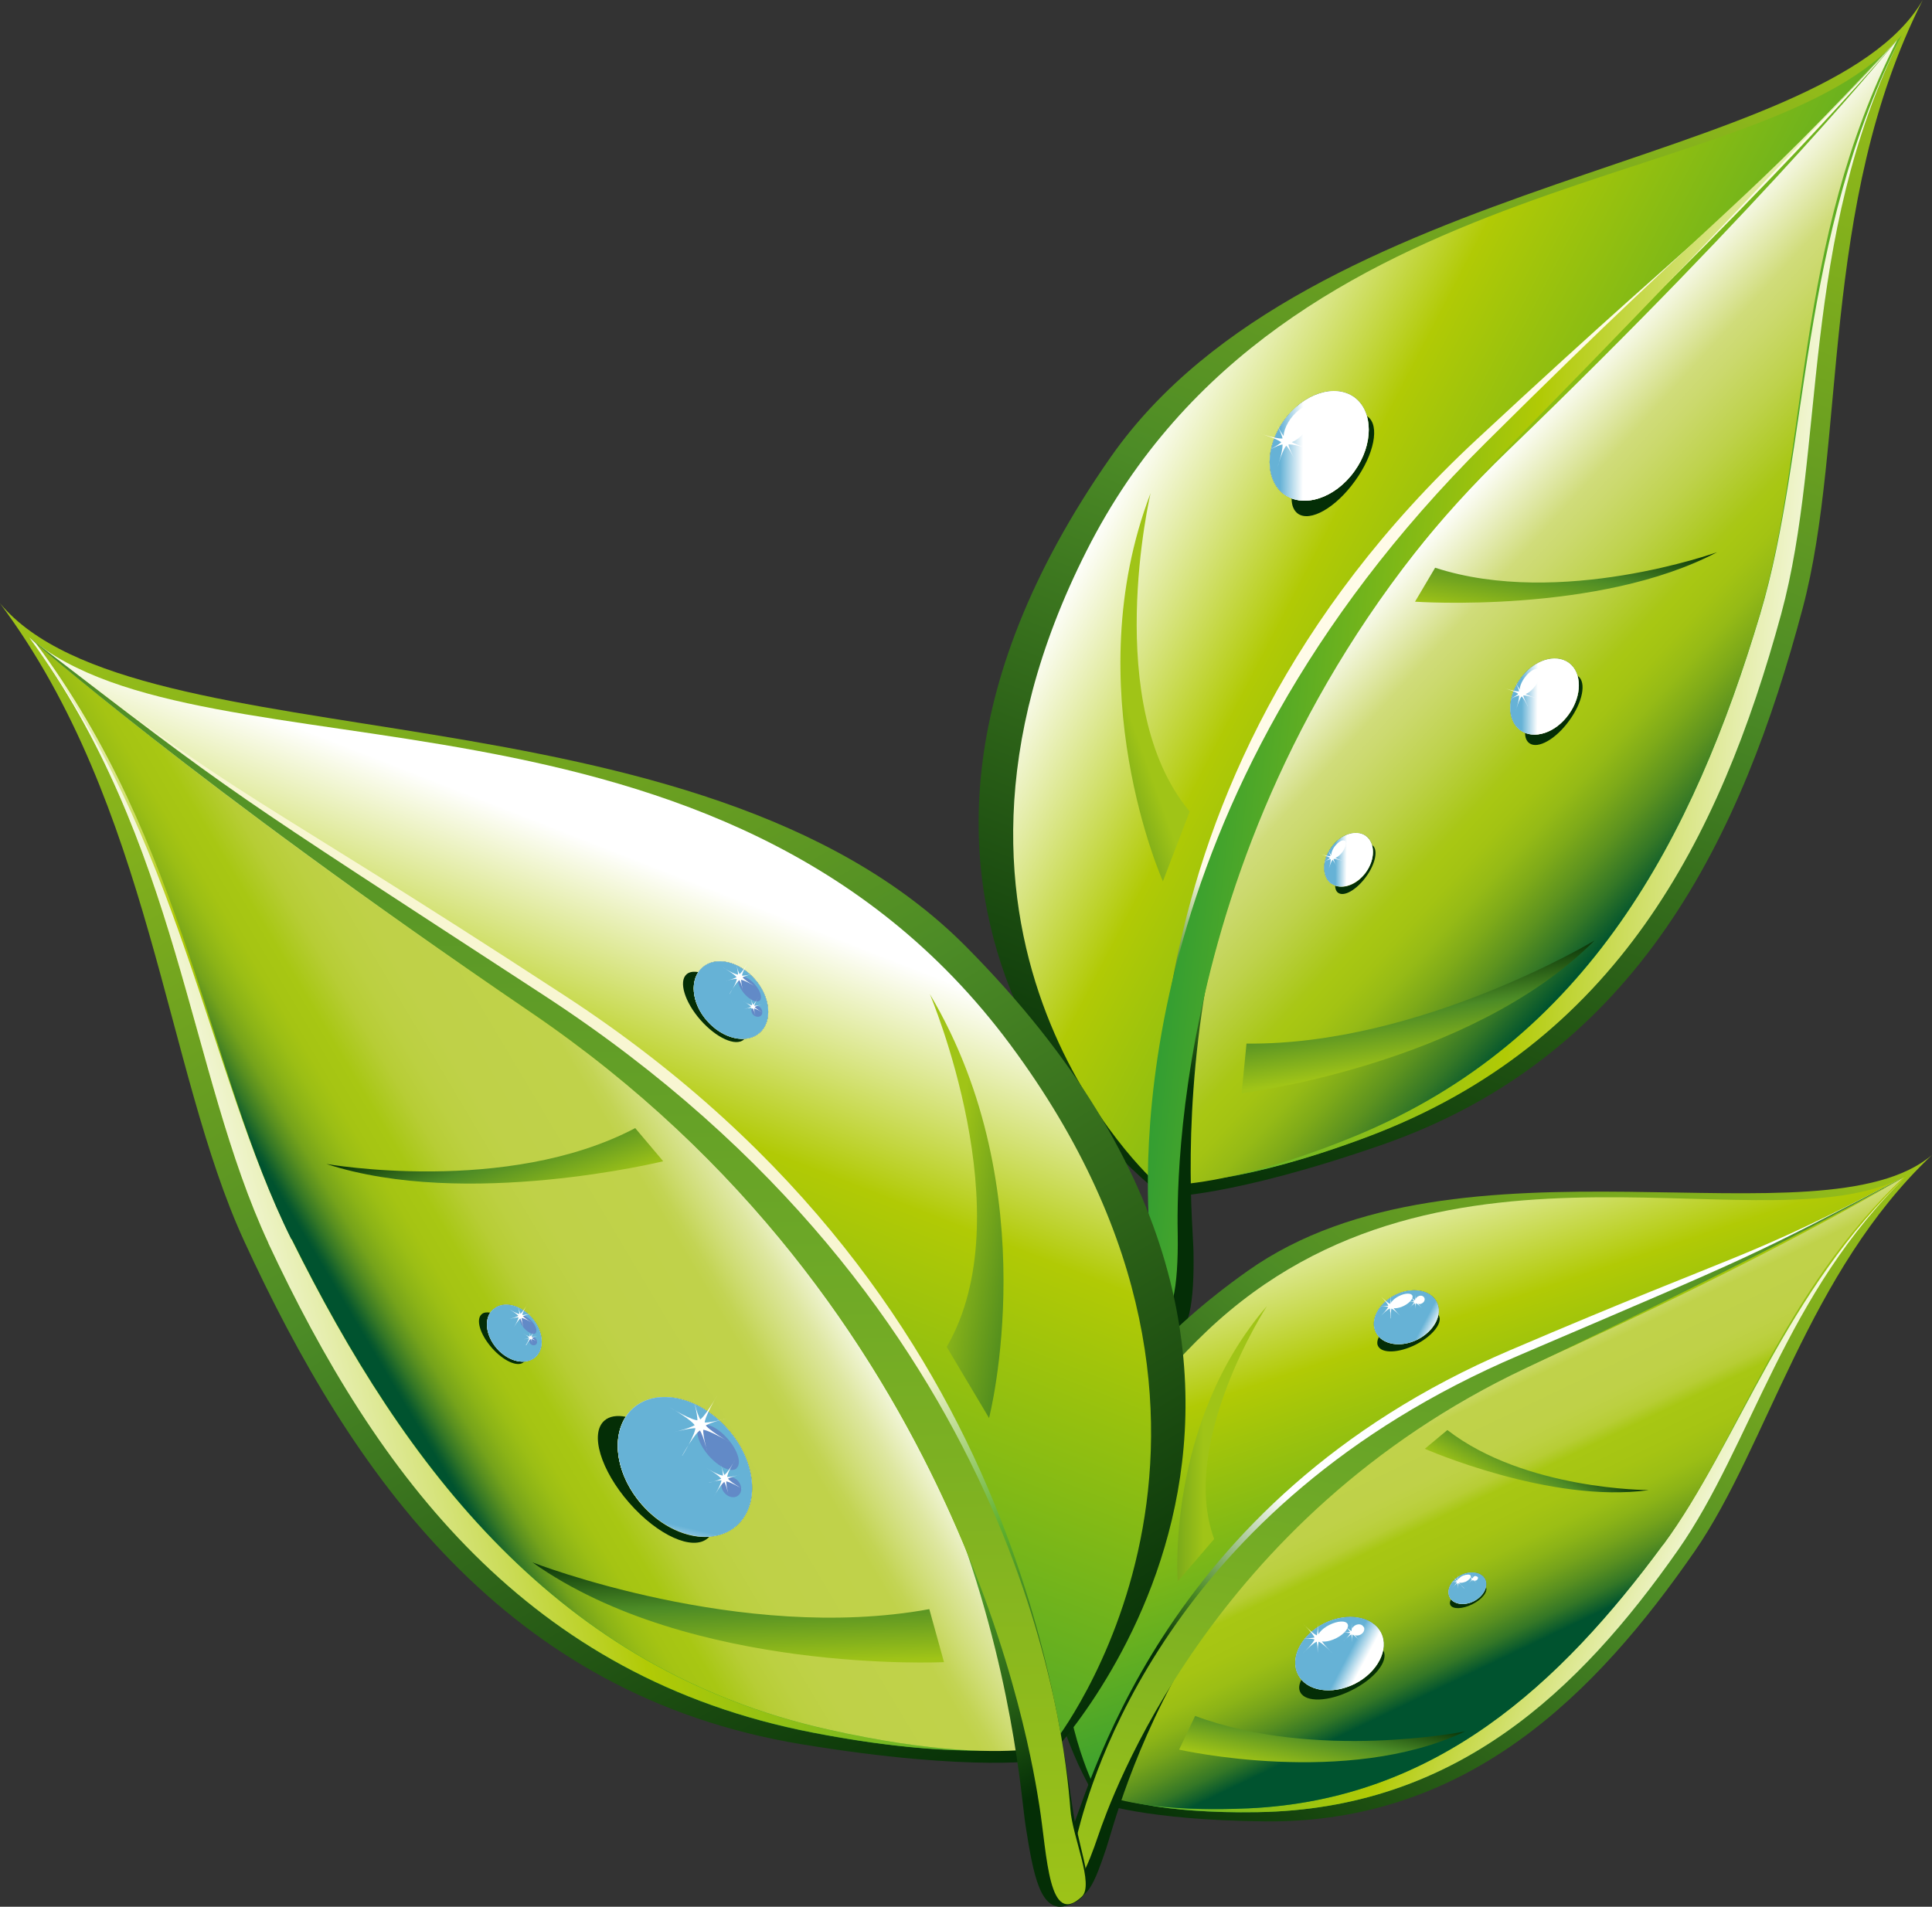 <svg xmlns="http://www.w3.org/2000/svg" xmlns:xlink="http://www.w3.org/1999/xlink" id="Layer_2" data-name="Layer 2" viewBox="0 0 71.08 70.16"><rect x="0" y="0" width="71.08" height="70.16" fill="#333333" stroke="none"/><defs><style>      .cls-1 {        fill: url(#linear-gradient-39);      }      .cls-1, .cls-2, .cls-3, .cls-4, .cls-5, .cls-6, .cls-7, .cls-8, .cls-9, .cls-10, .cls-11, .cls-12, .cls-13, .cls-14, .cls-15, .cls-16, .cls-17, .cls-18, .cls-19, .cls-20, .cls-21, .cls-22, .cls-23, .cls-24, .cls-25, .cls-26, .cls-27, .cls-28, .cls-29, .cls-30, .cls-31, .cls-32, .cls-33, .cls-34, .cls-35, .cls-36, .cls-37, .cls-38, .cls-39, .cls-40, .cls-41, .cls-42, .cls-43, .cls-44, .cls-45, .cls-46, .cls-47, .cls-48, .cls-49, .cls-50, .cls-51, .cls-52, .cls-53, .cls-54, .cls-55, .cls-56, .cls-57, .cls-58, .cls-59, .cls-60, .cls-61, .cls-62, .cls-63, .cls-64, .cls-65, .cls-66, .cls-67, .cls-68, .cls-69, .cls-70, .cls-71, .cls-72, .cls-73, .cls-74, .cls-75, .cls-76, .cls-77, .cls-78, .cls-79, .cls-80, .cls-81, .cls-82, .cls-83, .cls-84, .cls-85, .cls-86, .cls-87, .cls-88, .cls-89, .cls-90, .cls-91, .cls-92, .cls-93, .cls-94, .cls-95, .cls-96, .cls-97, .cls-98, .cls-99, .cls-100, .cls-101, .cls-102, .cls-103, .cls-104, .cls-105, .cls-106, .cls-107, .cls-108, .cls-109, .cls-110, .cls-111, .cls-112, .cls-113, .cls-114, .cls-115, .cls-116, .cls-117, .cls-118, .cls-119, .cls-120, .cls-121, .cls-122, .cls-123, .cls-124, .cls-125, .cls-126, .cls-127, .cls-128, .cls-129, .cls-130, .cls-131, .cls-132, .cls-133, .cls-134, .cls-135, .cls-136, .cls-137, .cls-138, .cls-139, .cls-140, .cls-141, .cls-142, .cls-143, .cls-144, .cls-145 {        stroke-width: 0px;      }      .cls-1, .cls-2, .cls-3, .cls-4, .cls-5, .cls-6, .cls-7, .cls-8, .cls-9, .cls-10, .cls-11, .cls-12, .cls-13, .cls-14, .cls-15, .cls-16, .cls-17, .cls-18, .cls-19, .cls-20, .cls-21, .cls-22, .cls-23, .cls-24, .cls-25, .cls-26, .cls-27, .cls-28, .cls-29, .cls-30, .cls-31, .cls-32, .cls-33, .cls-94, .cls-95, .cls-96, .cls-97, .cls-98, .cls-99, .cls-100, .cls-101, .cls-102, .cls-103, .cls-104, .cls-105, .cls-106, .cls-107, .cls-108, .cls-109, .cls-110, .cls-111, .cls-112, .cls-113, .cls-114, .cls-115, .cls-116, .cls-117, .cls-118, .cls-119, .cls-120, .cls-121, .cls-129, .cls-135, .cls-136, .cls-137, .cls-138, .cls-139, .cls-140, .cls-141, .cls-146, .cls-142, .cls-143, .cls-144, .cls-145 {        isolation: isolate;      }      .cls-1, .cls-2, .cls-3, .cls-4, .cls-5, .cls-6, .cls-7, .cls-8, .cls-9, .cls-10, .cls-11, .cls-12, .cls-13, .cls-14, .cls-15, .cls-16, .cls-17, .cls-18, .cls-19, .cls-20, .cls-21, .cls-22, .cls-23, .cls-24, .cls-25, .cls-26, .cls-27, .cls-28, .cls-29, .cls-30, .cls-31, .cls-32, .cls-33, .cls-129, .cls-135, .cls-136, .cls-137, .cls-138, .cls-139, .cls-140, .cls-141, .cls-142, .cls-143, .cls-144, .cls-145 {        mix-blend-mode: multiply;      }      .cls-2 {        fill: url(#linear-gradient-34);      }      .cls-3 {        fill: url(#linear-gradient-32);      }      .cls-4 {        fill: url(#linear-gradient-33);      }      .cls-5 {        fill: url(#linear-gradient-25);      }      .cls-6 {        fill: url(#linear-gradient-50);      }      .cls-7 {        fill: url(#linear-gradient-51);      }      .cls-8 {        fill: url(#linear-gradient-52);      }      .cls-9 {        fill: url(#linear-gradient-59);      }      .cls-10 {        fill: url(#linear-gradient-65);      }      .cls-11 {        fill: url(#linear-gradient-66);      }      .cls-12 {        fill: url(#linear-gradient-67);      }      .cls-13 {        fill: url(#linear-gradient-61);      }      .cls-14 {        fill: url(#linear-gradient-77);      }      .cls-15 {        fill: url(#linear-gradient-60);      }      .cls-16 {        fill: url(#linear-gradient-79);      }      .cls-17 {        fill: url(#linear-gradient-78);      }      .cls-18 {        fill: url(#linear-gradient-72);      }      .cls-19 {        fill: url(#linear-gradient-73);      }      .cls-20 {        fill: url(#linear-gradient-71);      }      .cls-21 {        fill: url(#linear-gradient-24);      }      .cls-22 {        fill: url(#linear-gradient-45);      }      .cls-23 {        fill: url(#linear-gradient-46);      }      .cls-24 {        fill: url(#linear-gradient-44);      }      .cls-25 {        fill: url(#linear-gradient-40);      }      .cls-26 {        fill: url(#linear-gradient-23);      }      .cls-27 {        fill: url(#linear-gradient-19);      }      .cls-28 {        fill: url(#linear-gradient-18);      }      .cls-29 {        fill: url(#linear-gradient-11);      }      .cls-30 {        fill: url(#linear-gradient-17);      }      .cls-31 {        fill: url(#linear-gradient-12);      }      .cls-32 {        fill: url(#linear-gradient-13);      }      .cls-33 {        fill: url(#linear-gradient-38);      }      .cls-34 {        fill: url(#linear-gradient);      }      .cls-35 {        fill: url(#radial-gradient-34);      }      .cls-36 {        fill: url(#radial-gradient-35);      }      .cls-37 {        fill: url(#radial-gradient-24);      }      .cls-38 {        fill: url(#radial-gradient-28);      }      .cls-39 {        fill: url(#radial-gradient-23);      }      .cls-40 {        fill: url(#radial-gradient-39);      }      .cls-41 {        fill: url(#radial-gradient-26);      }      .cls-42 {        fill: url(#radial-gradient-27);      }      .cls-43 {        fill: url(#radial-gradient-37);      }      .cls-44 {        fill: url(#radial-gradient-32);      }      .cls-45 {        fill: url(#radial-gradient-33);      }      .cls-46 {        fill: url(#radial-gradient-31);      }      .cls-47 {        fill: url(#radial-gradient-38);      }      .cls-48 {        fill: url(#radial-gradient-40);      }      .cls-49 {        fill: url(#radial-gradient-30);      }      .cls-50 {        fill: url(#radial-gradient-46);      }      .cls-51 {        fill: url(#radial-gradient-45);      }      .cls-52 {        fill: url(#radial-gradient-58);      }      .cls-53 {        fill: url(#radial-gradient-44);      }      .cls-54 {        fill: url(#radial-gradient-49);      }      .cls-55 {        fill: url(#radial-gradient-55);      }      .cls-56 {        fill: url(#radial-gradient-41);      }      .cls-57 {        fill: url(#radial-gradient-42);      }      .cls-58 {        fill: url(#radial-gradient-56);      }      .cls-59 {        fill: url(#radial-gradient-25);      }      .cls-60 {        fill: url(#radial-gradient-54);      }      .cls-61 {        fill: url(#radial-gradient-59);      }      .cls-62 {        fill: url(#radial-gradient-53);      }      .cls-63 {        fill: url(#radial-gradient-52);      }      .cls-64 {        fill: url(#radial-gradient-51);      }      .cls-65 {        fill: url(#radial-gradient-20);      }      .cls-66 {        fill: url(#radial-gradient-21);      }      .cls-67 {        fill: url(#radial-gradient-47);      }      .cls-68 {        fill: url(#radial-gradient-48);      }      .cls-69 {        fill: url(#radial-gradient-14);      }      .cls-70 {        fill: url(#radial-gradient-13);      }      .cls-71 {        fill: url(#radial-gradient-12);      }      .cls-72 {        fill: url(#radial-gradient-16);      }      .cls-73 {        fill: url(#radial-gradient-11);      }      .cls-74 {        fill: url(#radial-gradient-19);      }      .cls-75 {        fill: url(#radial-gradient-18);      }      .cls-76 {        fill: url(#radial-gradient-17);      }      .cls-77 {        fill: url(#radial-gradient-10);      }      .cls-78 {        fill: url(#radial-gradient-62);      }      .cls-79 {        fill: url(#radial-gradient-61);      }      .cls-80 {        fill: url(#radial-gradient-60);      }      .cls-81 {        fill: url(#radial-gradient-63);      }      .cls-82 {        fill: url(#linear-gradient-29);      }      .cls-83 {        fill: url(#linear-gradient-30);      }      .cls-84 {        fill: url(#linear-gradient-31);      }      .cls-85 {        fill: url(#linear-gradient-36);      }      .cls-86 {        fill: url(#linear-gradient-35);      }      .cls-87 {        fill: url(#linear-gradient-28);      }      .cls-88 {        fill: url(#linear-gradient-57);      }      .cls-89 {        fill: url(#linear-gradient-58);      }      .cls-90 {        fill: url(#linear-gradient-55);      }      .cls-91 {        fill: url(#linear-gradient-56);      }      .cls-92 {        fill: url(#linear-gradient-62);      }      .cls-93 {        fill: url(#linear-gradient-63);      }      .cls-94 {        fill: #fff;        opacity: .5;      }      .cls-95 {        fill: url(#linear-gradient-80);      }      .cls-95, .cls-96, .cls-97, .cls-98, .cls-99, .cls-100, .cls-101, .cls-102, .cls-103, .cls-104, .cls-105, .cls-106, .cls-107, .cls-108, .cls-109, .cls-110, .cls-111, .cls-112, .cls-113, .cls-114, .cls-115, .cls-116, .cls-117, .cls-118, .cls-119, .cls-120, .cls-121 {        mix-blend-mode: screen;      }      .cls-96 {        fill: url(#linear-gradient-81);      }      .cls-97 {        fill: url(#linear-gradient-76);      }      .cls-98 {        fill: url(#linear-gradient-74);      }      .cls-99 {        fill: url(#linear-gradient-75);      }      .cls-100 {        fill: url(#linear-gradient-70);      }      .cls-101 {        fill: url(#linear-gradient-64);      }      .cls-102 {        fill: url(#linear-gradient-69);      }      .cls-103 {        fill: url(#linear-gradient-68);      }      .cls-104 {        fill: url(#linear-gradient-53);      }      .cls-105 {        fill: url(#linear-gradient-54);      }      .cls-106 {        fill: url(#linear-gradient-41);      }      .cls-107 {        fill: url(#linear-gradient-43);      }      .cls-108 {        fill: url(#linear-gradient-42);      }      .cls-109 {        fill: url(#linear-gradient-49);      }      .cls-110 {        fill: url(#linear-gradient-47);      }      .cls-111 {        fill: url(#linear-gradient-48);      }      .cls-112 {        fill: url(#linear-gradient-26);      }      .cls-113 {        fill: url(#linear-gradient-27);      }      .cls-114 {        fill: url(#linear-gradient-16);      }      .cls-115 {        fill: url(#linear-gradient-15);      }      .cls-116 {        fill: url(#linear-gradient-14);      }      .cls-117 {        fill: url(#linear-gradient-22);      }      .cls-118 {        fill: url(#linear-gradient-20);      }      .cls-119 {        fill: url(#linear-gradient-10);      }      .cls-120 {        fill: url(#linear-gradient-21);      }      .cls-121 {        fill: url(#linear-gradient-37);      }      .cls-122 {        fill: url(#radial-gradient-2);      }      .cls-123 {        fill: url(#radial-gradient-3);      }      .cls-124 {        fill: url(#radial-gradient-4);      }      .cls-125 {        fill: url(#radial-gradient-6);      }      .cls-126 {        fill: url(#radial-gradient-9);      }      .cls-127 {        fill: url(#radial-gradient-5);      }      .cls-128 {        fill: url(#radial-gradient-7);      }      .cls-129 {        fill: url(#radial-gradient);      }      .cls-130 {        fill: url(#linear-gradient-4);      }      .cls-131 {        fill: url(#linear-gradient-2);      }      .cls-132 {        fill: url(#linear-gradient-3);      }      .cls-133 {        fill: url(#linear-gradient-8);      }      .cls-134 {        fill: url(#linear-gradient-9);      }      .cls-135 {        fill: url(#radial-gradient-15);      }      .cls-136 {        fill: url(#radial-gradient-43);      }      .cls-137 {        fill: url(#radial-gradient-57);      }      .cls-138 {        fill: url(#radial-gradient-22);      }      .cls-139 {        fill: url(#radial-gradient-36);      }      .cls-140 {        fill: url(#radial-gradient-29);      }      .cls-141 {        fill: url(#radial-gradient-50);      }      .cls-142 {        fill: url(#linear-gradient-5);      }      .cls-143 {        fill: url(#linear-gradient-6);      }      .cls-144 {        fill: url(#linear-gradient-7);      }      .cls-145 {        fill: url(#radial-gradient-8);      }    </style><linearGradient id="linear-gradient" x1="-387.29" y1="-848.95" x2="-387.29" y2="-900.05" gradientTransform="translate(727.17 -657.88) rotate(20.94) scale(1 -1)" gradientUnits="userSpaceOnUse"><stop offset="0" stop-color="#a0c417"></stop><stop offset=".51" stop-color="#4c8b26"></stop><stop offset="1" stop-color="#042e06"></stop></linearGradient><linearGradient id="linear-gradient-2" x1="-449.92" y1="-837.92" x2="-426.22" y2="-840.61" gradientTransform="translate(790.89 -631.42) rotate(20.94) scale(1.04 -1.04)" gradientUnits="userSpaceOnUse"><stop offset="0" stop-color="#fff"></stop><stop offset=".31" stop-color="#b1ca05"></stop><stop offset="1" stop-color="#339e32"></stop></linearGradient><linearGradient id="linear-gradient-3" x1="-392.57" y1="-877.53" x2="-372.21" y2="-871.69" gradientTransform="translate(727.17 -657.88) rotate(20.94) scale(1 -1)" gradientUnits="userSpaceOnUse"><stop offset="0" stop-color="#5fb12f"></stop><stop offset=".47" stop-color="#b1ca05"></stop><stop offset="1" stop-color="#fff"></stop></linearGradient><linearGradient id="linear-gradient-4" x1="-439.2" y1="-837.85" x2="-425.74" y2="-843.14" gradientTransform="translate(790.89 -631.42) rotate(20.94) scale(1.04 -1.04)" gradientUnits="userSpaceOnUse"><stop offset="0" stop-color="#fff"></stop><stop offset=".21" stop-color="#d0dc7a"></stop><stop offset=".27" stop-color="#cbd96d"></stop><stop offset=".39" stop-color="#bed24c"></stop><stop offset=".54" stop-color="#a9c717"></stop><stop offset=".56" stop-color="#a8c713"></stop><stop offset=".62" stop-color="#a3c313"></stop><stop offset=".69" stop-color="#95ba16"></stop><stop offset=".76" stop-color="#7eaa19"></stop><stop offset=".84" stop-color="#5d931f"></stop><stop offset=".92" stop-color="#347726"></stop><stop offset="1" stop-color="#02542e"></stop><stop offset="1" stop-color="#00532f"></stop></linearGradient><linearGradient id="linear-gradient-5" x1="-594.33" y1="-1051.55" x2="-595.31" y2="-1047.89" gradientTransform="translate(772.5 -930.58) rotate(7.12) scale(1 -1)" gradientUnits="userSpaceOnUse"><stop offset="0" stop-color="#a0c417"></stop><stop offset=".53" stop-color="#4c8b26"></stop><stop offset="1" stop-color="#042e06"></stop></linearGradient><linearGradient id="linear-gradient-6" x1="-320.68" y1="-827.19" x2="-321.62" y2="-823.68" gradientTransform="translate(692.36 -596.46) rotate(24.52) scale(1 -1)" xlink:href="#linear-gradient-5"></linearGradient><linearGradient id="linear-gradient-7" x1="-1905.41" y1="-260.21" x2="-1906.41" y2="-256.46" gradientTransform="translate(-954.73 -1927.86) rotate(-124.68) scale(1.14)" gradientUnits="userSpaceOnUse"><stop offset="0" stop-color="#236d22"></stop><stop offset=".98" stop-color="#a0c417"></stop></linearGradient><linearGradient id="linear-gradient-8" x1="-384.9" y1="-850.79" x2="-384.9" y2="-904.59" gradientTransform="translate(727.17 -657.88) rotate(20.94) scale(1 -1)" gradientUnits="userSpaceOnUse"><stop offset=".7" stop-color="#fffbe8"></stop><stop offset=".77" stop-color="#4c8b26"></stop><stop offset=".84" stop-color="#042e06"></stop></linearGradient><linearGradient id="linear-gradient-9" x1="32.86" y1="-503.58" x2="15.75" y2="-518.98" gradientTransform="translate(421.89 -332.86) rotate(48.39) scale(1 -1)" gradientUnits="userSpaceOnUse"><stop offset="0" stop-color="#fff"></stop><stop offset=".51" stop-color="#b1ca05"></stop><stop offset="1" stop-color="#339e32"></stop></linearGradient><radialGradient id="radial-gradient" cx="613.05" cy="-17319.27" fx="613.05" fy="-17319.27" r="4.18" gradientTransform="translate(-2161.35 -1844.16) rotate(125.79) scale(.36 .17)" gradientUnits="userSpaceOnUse"><stop offset="0" stop-color="#a0c417"></stop><stop offset=".53" stop-color="#4c8b26"></stop><stop offset=".94" stop-color="#042e06"></stop></radialGradient><linearGradient id="linear-gradient-10" x1="226.79" y1="-2216.07" x2="222.43" y2="-2211.65" gradientTransform="translate(-658.4 -607.32) rotate(125.8) scale(.43)" gradientUnits="userSpaceOnUse"><stop offset=".37" stop-color="#fff"></stop><stop offset=".66" stop-color="#020204"></stop></linearGradient><linearGradient id="linear-gradient-11" x1="223.3" y1="-2217.2" x2="221.57" y2="-2212.06" gradientTransform="translate(-658.4 -607.32) rotate(125.8) scale(.43)" gradientUnits="userSpaceOnUse"><stop offset=".37" stop-color="#fff"></stop><stop offset="1" stop-color="#5d9d28"></stop></linearGradient><linearGradient id="linear-gradient-12" x1="226.67" y1="-2208.49" x2="219.93" y2="-2210.37" gradientTransform="translate(-658.4 -607.32) rotate(125.8) scale(.43)" gradientUnits="userSpaceOnUse"><stop offset=".66" stop-color="#fff"></stop><stop offset="1" stop-color="#b7d598"></stop></linearGradient><linearGradient id="linear-gradient-13" x1="218.61" y1="-2213.33" x2="222.03" y2="-2208.51" gradientTransform="translate(-658.4 -607.32) rotate(125.8) scale(.43)" gradientUnits="userSpaceOnUse"><stop offset=".77" stop-color="#fff"></stop><stop offset="1" stop-color="#66b2d6"></stop></linearGradient><linearGradient id="linear-gradient-14" x1="222.96" y1="-2208.35" x2="225.5" y2="-2208.35" gradientTransform="translate(-658.4 -607.32) rotate(125.8) scale(.43)" gradientUnits="userSpaceOnUse"><stop offset=".37" stop-color="#fff"></stop><stop offset="1" stop-color="#628ac7"></stop></linearGradient><linearGradient id="linear-gradient-15" x1="221.97" y1="-2209.11" x2="222.96" y2="-2209.11" xlink:href="#linear-gradient-14"></linearGradient><radialGradient id="radial-gradient-2" cx="-3031.81" cy="-10124.64" fx="-3031.81" fy="-10124.64" r="4.99" gradientTransform="translate(-171.7 -1093.34) rotate(-27.55) scale(.11 -.11)" gradientUnits="userSpaceOnUse"><stop offset="0" stop-color="#fff"></stop><stop offset="1" stop-color="#fff"></stop></radialGradient><radialGradient id="radial-gradient-3" cx="55.97" cy="108.48" fx="55.97" fy="108.48" r=".17" gradientTransform="translate(0 134) scale(1 -1)" xlink:href="#radial-gradient-2"></radialGradient><radialGradient id="radial-gradient-4" cx="-10087.91" cy="-6231.76" fx="-10087.91" fy="-6231.76" r="6.46" gradientTransform="translate(-270.7 -1213.3) rotate(-72.52) scale(.11 -.11)" xlink:href="#radial-gradient-2"></radialGradient><radialGradient id="radial-gradient-5" cx="-3117.68" cy="-17611.02" fx="-3117.68" fy="-17611.02" r="5" gradientTransform="translate(-252.47 -1036.87) rotate(-27.51) scale(.06 -.06)" xlink:href="#radial-gradient-2"></radialGradient><radialGradient id="radial-gradient-6" cx="-3117.68" cy="-17611.01" fx="-3117.68" fy="-17611.01" r="1.16" gradientTransform="translate(-252.47 -1036.87) rotate(-27.51) scale(.06 -.06)" xlink:href="#radial-gradient-2"></radialGradient><radialGradient id="radial-gradient-7" cx="-15441.94" cy="-11434.61" fx="-15441.94" fy="-11434.61" r="6.45" gradientTransform="translate(-308.45 -1105.89) rotate(-72.51) scale(.06 -.06)" xlink:href="#radial-gradient-2"></radialGradient><radialGradient id="radial-gradient-8" cx="-336.32" cy="-14499.15" fx="-336.32" fy="-14499.15" r="4.18" gradientTransform="translate(-2874.03 -1874.06) rotate(125.8) scale(.52 .24)" gradientUnits="userSpaceOnUse"><stop offset="0" stop-color="#a0c417"></stop><stop offset=".82" stop-color="#4c8b26"></stop><stop offset="1" stop-color="#042e06"></stop></radialGradient><linearGradient id="linear-gradient-16" x1="221.59" y1="-2188.8" x2="215.3" y2="-2182.42" xlink:href="#linear-gradient-10"></linearGradient><linearGradient id="linear-gradient-17" x1="217.53" y1="-2190.06" x2="215.04" y2="-2182.66" xlink:href="#linear-gradient-11"></linearGradient><linearGradient id="linear-gradient-18" x1="222.04" y1="-2179.88" x2="212.32" y2="-2182.59" xlink:href="#linear-gradient-12"></linearGradient><linearGradient id="linear-gradient-19" x1="211.78" y1="-2186.14" x2="216.71" y2="-2179.2" xlink:href="#linear-gradient-13"></linearGradient><linearGradient id="linear-gradient-20" x1="216.12" y1="-2179.39" x2="219.79" y2="-2179.39" xlink:href="#linear-gradient-14"></linearGradient><linearGradient id="linear-gradient-21" x1="214.69" y1="-2180.5" x2="216.12" y2="-2180.5" xlink:href="#linear-gradient-14"></linearGradient><radialGradient id="radial-gradient-9" cx="-1864.18" cy="-7550.35" fx="-1864.18" fy="-7550.35" r="4.99" gradientTransform="translate(-222.2 -1140.77) rotate(-27.54) scale(.15 -.15)" xlink:href="#radial-gradient-2"></radialGradient><radialGradient id="radial-gradient-10" cx="-1864.17" cy="-7550.35" fx="-1864.17" fy="-7550.35" r="1.16" gradientTransform="translate(-222.2 -1140.77) rotate(-27.54) scale(.15 -.15)" xlink:href="#radial-gradient-2"></radialGradient><radialGradient id="radial-gradient-11" cx="-7440.31" cy="-5224.69" fx="-7440.31" fy="-5224.69" r="6.45" gradientTransform="translate(-361.98 -1309.38) rotate(-72.51) scale(.15 -.15)" xlink:href="#radial-gradient-2"></radialGradient><radialGradient id="radial-gradient-12" cx="-1743.47" cy="-12441.14" fx="-1743.47" fy="-12441.14" r="5" gradientTransform="translate(-328.58 -1059.38) rotate(-27.57) scale(.09 -.09)" xlink:href="#radial-gradient-2"></radialGradient><radialGradient id="radial-gradient-13" cx="-1743.47" cy="-12441.14" fx="-1743.47" fy="-12441.14" r="1.16" gradientTransform="translate(-328.58 -1059.38) rotate(-27.57) scale(.09 -.09)" xlink:href="#radial-gradient-2"></radialGradient><radialGradient id="radial-gradient-14" cx="-10809.63" cy="-8763.32" fx="-10809.63" fy="-8763.32" r="6.45" gradientTransform="translate(-411.1 -1159.92) rotate(-72.56) scale(.09 -.09)" xlink:href="#radial-gradient-2"></radialGradient><radialGradient id="radial-gradient-15" cx="2133.18" cy="-21593.12" fx="2133.18" fy="-21593.12" r="4.18" gradientTransform="translate(-1701.54 -1905.87) rotate(125.8) scale(.25 .12)" xlink:href="#radial-gradient"></radialGradient><linearGradient id="linear-gradient-22" x1="247.33" y1="-2210.04" x2="244.24" y2="-2206.9" xlink:href="#linear-gradient-10"></linearGradient><linearGradient id="linear-gradient-23" x1="244.18" y1="-2211.04" x2="242.96" y2="-2207.4" xlink:href="#linear-gradient-11"></linearGradient><linearGradient id="linear-gradient-24" x1="246.89" y1="-2203.32" x2="242.11" y2="-2204.65" xlink:href="#linear-gradient-12"></linearGradient><linearGradient id="linear-gradient-25" x1="240.27" y1="-2207.17" x2="242.69" y2="-2203.76" xlink:href="#linear-gradient-13"></linearGradient><linearGradient id="linear-gradient-26" x1="244.63" y1="-2203.45" x2="246.43" y2="-2203.45" xlink:href="#linear-gradient-14"></linearGradient><linearGradient id="linear-gradient-27" x1="243.92" y1="-2203.98" x2="244.63" y2="-2203.98" xlink:href="#linear-gradient-14"></linearGradient><radialGradient id="radial-gradient-16" cx="-5071.98" cy="-14576.09" fx="-5071.98" fy="-14576.09" r="4.99" gradientTransform="translate(-151.66 -1141.09) rotate(-27.63) scale(.08 -.08)" xlink:href="#radial-gradient-2"></radialGradient><radialGradient id="radial-gradient-17" cx="-5071.97" cy="-14576.09" fx="-5071.97" fy="-14576.09" r="1.16" gradientTransform="translate(-151.66 -1141.09) rotate(-27.63) scale(.08 -.08)" xlink:href="#radial-gradient-2"></radialGradient><radialGradient id="radial-gradient-18" cx="-14641.74" cy="-7945.06" fx="-14641.74" fy="-7945.06" r="6.45" gradientTransform="translate(-221.21 -1225.88) rotate(-72.51) scale(.08 -.08)" xlink:href="#radial-gradient-2"></radialGradient><radialGradient id="radial-gradient-19" cx="-5591.78" cy="-26587.06" fx="-5591.78" fy="-26587.06" r="5" gradientTransform="translate(-212.25 -1101.53) rotate(-27.63) scale(.04 -.04)" xlink:href="#radial-gradient-2"></radialGradient><radialGradient id="radial-gradient-20" cx="-7330.54" cy="-28122.68" fx="-7330.54" fy="-28122.68" r="1.44" gradientTransform="translate(-212.25 -1101.53) rotate(-27.63) scale(.04 -.04)" xlink:href="#radial-gradient-2"></radialGradient><radialGradient id="radial-gradient-21" cx="-23424.08" cy="-16077.7" fx="-23424.08" fy="-16077.7" r="6.44" gradientTransform="translate(-250.84 -1147.35) rotate(-72.46) scale(.04 -.04)" xlink:href="#radial-gradient-2"></radialGradient><linearGradient id="linear-gradient-28" x1="-124.62" y1="-578.99" x2="-124.62" y2="-617.05" gradientTransform="translate(537.85 -319.72) rotate(40.7) scale(1 -1)" xlink:href="#linear-gradient"></linearGradient><linearGradient id="linear-gradient-29" x1="154.77" y1="-739.85" x2="176.69" y2="-752.86" gradientTransform="translate(332.18 -467.5) rotate(40.7) scale(.77 -.77)" gradientUnits="userSpaceOnUse"><stop offset="0" stop-color="#fff"></stop><stop offset=".35" stop-color="#b1ca05"></stop><stop offset="1" stop-color="#339e32"></stop></linearGradient><linearGradient id="linear-gradient-30" x1="-128.57" y1="-600.22" x2="-113.41" y2="-595.87" gradientTransform="translate(537.85 -319.72) rotate(40.7) scale(1 -1)" xlink:href="#linear-gradient-3"></linearGradient><linearGradient id="linear-gradient-31" x1="162.49" y1="-745.28" x2="176.48" y2="-751.42" gradientTransform="translate(332.18 -467.5) rotate(40.7) scale(.77 -.77)" gradientUnits="userSpaceOnUse"><stop offset="0" stop-color="#fff"></stop><stop offset=".25" stop-color="#c0d24a"></stop><stop offset=".39" stop-color="#bfd148"></stop><stop offset=".44" stop-color="#bcd041"></stop><stop offset=".48" stop-color="#b7cd35"></stop><stop offset=".5" stop-color="#afca24"></stop><stop offset=".52" stop-color="#a8c713"></stop><stop offset=".62" stop-color="#a5c413"></stop><stop offset=".7" stop-color="#9bbe15"></stop><stop offset=".76" stop-color="#8bb317"></stop><stop offset=".82" stop-color="#75a31b"></stop><stop offset=".88" stop-color="#588f20"></stop><stop offset=".94" stop-color="#347726"></stop><stop offset=".99" stop-color="#0a5a2d"></stop><stop offset="1" stop-color="#00532f"></stop></linearGradient><linearGradient id="linear-gradient-32" x1="-274.37" y1="-841.1" x2="-275.1" y2="-838.38" gradientTransform="translate(673.27 -560.92) rotate(26.87) scale(1 -1)" xlink:href="#linear-gradient-5"></linearGradient><linearGradient id="linear-gradient-33" x1="-77.6" y1="-534.22" x2="-78.3" y2="-531.61" gradientTransform="translate(484.39 -273.01) rotate(44.28) scale(1 -1)" xlink:href="#linear-gradient-5"></linearGradient><linearGradient id="linear-gradient-34" x1="-1959.53" y1="73.24" x2="-1960.28" y2="76.04" gradientTransform="translate(-615.17 -2083.82) rotate(-104.93) scale(1.14)" xlink:href="#linear-gradient-7"></linearGradient><linearGradient id="linear-gradient-35" x1="-122.89" y1="-580.36" x2="-122.89" y2="-620.48" gradientTransform="translate(537.85 -319.72) rotate(40.7) scale(1 -1)" gradientUnits="userSpaceOnUse"><stop offset=".59" stop-color="#fff"></stop><stop offset=".71" stop-color="#4c8b26"></stop><stop offset=".77" stop-color="#042e06"></stop></linearGradient><linearGradient id="linear-gradient-36" x1="-113.31" y1="-613.71" x2="-129.02" y2="-586.51" gradientTransform="translate(537.85 -319.72) rotate(40.7) scale(1 -1)" gradientUnits="userSpaceOnUse"><stop offset="0" stop-color="#9dc318"></stop><stop offset=".51" stop-color="#6da827"></stop><stop offset="1" stop-color="#4c8b26"></stop></linearGradient><radialGradient id="radial-gradient-22" cx="-1550.21" cy="-22443.99" fx="-1550.21" fy="-22443.99" r="4.18" gradientTransform="translate(-1747.07 -2495.12) rotate(153.39) scale(.3 .14) skewX(.02)" xlink:href="#radial-gradient"></radialGradient><linearGradient id="linear-gradient-37" x1="-791.85" y1="-2942.96" x2="-795.43" y2="-2939.32" gradientTransform="translate(-821.29 -926.47) rotate(153.39) scale(.43) skewX(.03)" xlink:href="#linear-gradient-10"></linearGradient><linearGradient id="linear-gradient-38" x1="-795.2" y1="-2945.34" x2="-796.61" y2="-2941.13" gradientTransform="translate(-821.29 -926.47) rotate(153.39) scale(.43) skewX(.03)" xlink:href="#linear-gradient-11"></linearGradient><linearGradient id="linear-gradient-39" x1="-794.8" y1="-2935.61" x2="-800.34" y2="-2937.16" gradientTransform="translate(-821.29 -926.47) rotate(153.39) scale(.43) skewX(.03)" xlink:href="#linear-gradient-12"></linearGradient><linearGradient id="linear-gradient-40" x1="-801.86" y1="-2941.75" x2="-799.04" y2="-2937.79" gradientTransform="translate(-821.29 -926.47) rotate(153.39) scale(.43) skewX(.03)" xlink:href="#linear-gradient-13"></linearGradient><linearGradient id="linear-gradient-41" x1="-797" y1="-2935.11" x2="-794.9" y2="-2935.11" gradientTransform="translate(-821.29 -926.47) rotate(153.39) scale(.43) skewX(.03)" xlink:href="#linear-gradient-14"></linearGradient><linearGradient id="linear-gradient-42" x1="-797.81" y1="-2935.74" x2="-797" y2="-2935.74" gradientTransform="translate(-821.29 -926.47) rotate(153.39) scale(.43) skewX(.03)" xlink:href="#linear-gradient-14"></linearGradient><radialGradient id="radial-gradient-23" cx="2132.27" cy="-13637.2" fx="2132.27" fy="-13637.2" r="4.99" gradientTransform="translate(-147.91 -1158.72) rotate(.03) scale(.09 -.09)" xlink:href="#radial-gradient-2"></radialGradient><radialGradient id="radial-gradient-24" cx="2132.27" cy="-13637.2" fx="2132.27" fy="-13637.2" r="1.16" gradientTransform="translate(-147.91 -1158.72) rotate(.03) scale(.09 -.09)" xlink:href="#radial-gradient-2"></radialGradient><radialGradient id="radial-gradient-25" cx="-8951.21" cy="-12387.54" fx="-8951.21" fy="-12387.54" r="6.46" gradientTransform="translate(-174.66 -1284.59) rotate(-44.94) scale(.09 -.09) skewX(-.07)" xlink:href="#radial-gradient-2"></radialGradient><radialGradient id="radial-gradient-26" cx="5786.37" cy="-23228.01" fx="5786.37" fy="-23228.01" r="4.99" gradientTransform="translate(-226.25 -1148.28) rotate(.04) scale(.05 -.05) skewX(-.08)" xlink:href="#radial-gradient-2"></radialGradient><radialGradient id="radial-gradient-27" cx="5786.37" cy="-23228" fx="5786.37" fy="-23228" r="1.16" gradientTransform="translate(-226.25 -1148.28) rotate(.04) scale(.05 -.05) skewX(-.08)" xlink:href="#radial-gradient-2"></radialGradient><radialGradient id="radial-gradient-28" cx="-13128" cy="-21756.87" fx="-13128" fy="-21756.87" r="6.45" gradientTransform="translate(-242.25 -1220.59) rotate(-44.92) scale(.05 -.05) skewX(-.11)" xlink:href="#radial-gradient-2"></radialGradient><radialGradient id="radial-gradient-29" cx="-852.87" cy="-33027.13" fx="-852.87" fy="-33027.13" r="4.18" gradientTransform="translate(-1255.25 -2237.58) rotate(153.39) scale(.17 .08) skewX(.03)" xlink:href="#radial-gradient"></radialGradient><linearGradient id="linear-gradient-43" x1="-786.8" y1="-2965.32" x2="-788.9" y2="-2963.19" gradientTransform="translate(-821.29 -926.47) rotate(153.39) scale(.43) skewX(.03)" xlink:href="#linear-gradient-10"></linearGradient><linearGradient id="linear-gradient-44" x1="-789.74" y1="-2967.61" x2="-790.57" y2="-2965.14" gradientTransform="translate(-821.29 -926.47) rotate(153.39) scale(.43) skewX(.03)" xlink:href="#linear-gradient-11"></linearGradient><linearGradient id="linear-gradient-45" x1="-790.22" y1="-2959" x2="-793.46" y2="-2959.9" gradientTransform="translate(-821.29 -926.47) rotate(153.39) scale(.43) skewX(.03)" xlink:href="#linear-gradient-12"></linearGradient><linearGradient id="linear-gradient-46" x1="-795.57" y1="-2964.04" x2="-793.93" y2="-2961.73" gradientTransform="translate(-821.29 -926.47) rotate(153.39) scale(.43) skewX(.03)" xlink:href="#linear-gradient-13"></linearGradient><linearGradient id="linear-gradient-47" x1="-790.7" y1="-2958.78" x2="-789.47" y2="-2958.78" gradientTransform="translate(-821.29 -926.47) rotate(153.39) scale(.43) skewX(.03)" xlink:href="#linear-gradient-14"></linearGradient><linearGradient id="linear-gradient-48" x1="-791.17" y1="-2959.16" x2="-790.7" y2="-2959.16" gradientTransform="translate(-821.29 -926.47) rotate(153.39) scale(.43) skewX(.03)" xlink:href="#linear-gradient-14"></linearGradient><radialGradient id="radial-gradient-30" cx="3757.64" cy="-23217.57" fx="3757.64" fy="-23217.57" r="4.99" gradientTransform="translate(-124.76 -1127.15) rotate(-.08) scale(.05 -.05)" xlink:href="#radial-gradient-2"></radialGradient><radialGradient id="radial-gradient-31" cx="3757.65" cy="-23217.57" fx="3757.65" fy="-23217.57" r="1.16" gradientTransform="translate(-124.76 -1127.15) rotate(-.08) scale(.05 -.05)" xlink:href="#radial-gradient-2"></radialGradient><radialGradient id="radial-gradient-32" cx="-14496.41" cy="-20318.49" fx="-14496.41" fy="-20318.49" r="6.45" gradientTransform="translate(-141.1 -1198.12) rotate(-44.95) scale(.05 -.05)" xlink:href="#radial-gradient-2"></radialGradient><radialGradient id="radial-gradient-33" cx="7662.6" cy="-38836.8" fx="7662.6" fy="-38836.8" r="4.99" gradientTransform="translate(-169.9 -1118.35) rotate(.06) scale(.03 -.03)" xlink:href="#radial-gradient-2"></radialGradient><radialGradient id="radial-gradient-34" cx="7662.6" cy="-38836.81" fx="7662.6" fy="-38836.81" r="1.16" gradientTransform="translate(-169.9 -1118.35) rotate(.06) scale(.03 -.03)" xlink:href="#radial-gradient-2"></radialGradient><radialGradient id="radial-gradient-35" cx="-22901.52" cy="-34021.25" fx="-22901.52" fy="-34021.25" r="6.45" gradientTransform="translate(-178.55 -1160.83) rotate(-45.01) scale(.03 -.03)" xlink:href="#radial-gradient-2"></radialGradient><radialGradient id="radial-gradient-36" cx="-1810.76" cy="-18636.41" fx="-1810.76" fy="-18636.41" r="4.18" gradientTransform="translate(-2161.2 -2726.44) rotate(153.38) scale(.4 .19) skewX(.02)" xlink:href="#radial-gradient"></radialGradient><linearGradient id="linear-gradient-49" x1="-773.1" y1="-2966.85" x2="-777.99" y2="-2961.89" gradientTransform="translate(-821.29 -926.47) rotate(153.39) scale(.43) skewX(.03)" xlink:href="#linear-gradient-10"></linearGradient><linearGradient id="linear-gradient-50" x1="-776.88" y1="-2969.36" x2="-778.82" y2="-2963.61" gradientTransform="translate(-821.29 -926.47) rotate(153.39) scale(.43) skewX(.03)" xlink:href="#linear-gradient-11"></linearGradient><linearGradient id="linear-gradient-51" x1="-775.75" y1="-2958.49" x2="-783.3" y2="-2960.6" gradientTransform="translate(-821.29 -926.47) rotate(153.39) scale(.43) skewX(.03)" xlink:href="#linear-gradient-12"></linearGradient><linearGradient id="linear-gradient-52" x1="-784.36" y1="-2965.66" x2="-780.53" y2="-2960.27" gradientTransform="translate(-821.29 -926.47) rotate(153.39) scale(.43) skewX(.03)" xlink:href="#linear-gradient-13"></linearGradient><linearGradient id="linear-gradient-53" x1="-779.39" y1="-2957.78" x2="-776.54" y2="-2957.78" gradientTransform="translate(-821.29 -926.47) rotate(153.39) scale(.43) skewX(.03)" xlink:href="#linear-gradient-14"></linearGradient><linearGradient id="linear-gradient-54" x1="-780.5" y1="-2958.61" x2="-779.39" y2="-2958.61" gradientTransform="translate(-821.29 -926.47) rotate(153.39) scale(.43) skewX(.03)" xlink:href="#linear-gradient-14"></linearGradient><radialGradient id="radial-gradient-37" cx="1767.06" cy="-10450.69" fx="1767.06" fy="-10450.69" r="4.99" gradientTransform="translate(-163.57 -1192.78) rotate(.05) scale(.12 -.12) skewX(-.04)" xlink:href="#radial-gradient-2"></radialGradient><radialGradient id="radial-gradient-38" cx="1767.06" cy="-10450.69" fx="1767.06" fy="-10450.69" r="1.16" gradientTransform="translate(-163.57 -1192.78) rotate(.05) scale(.12 -.12) skewX(-.04)" xlink:href="#radial-gradient-2"></radialGradient><radialGradient id="radial-gradient-39" cx="-6920.96" cy="-9846.62" fx="-6920.96" fy="-9846.62" r="6.45" gradientTransform="translate(-199.49 -1361.23) rotate(-44.96) scale(.12 -.12)" xlink:href="#radial-gradient-2"></radialGradient><radialGradient id="radial-gradient-40" cx="4624.51" cy="-17487.52" fx="4624.51" fy="-17487.52" r="5" gradientTransform="translate(-269.57 -1175.57) rotate(.07) scale(.07 -.07)" xlink:href="#radial-gradient-2"></radialGradient><radialGradient id="radial-gradient-41" cx="4624.5" cy="-17487.52" fx="4624.5" fy="-17487.52" r="1.16" gradientTransform="translate(-269.57 -1175.57) rotate(.07) scale(.07 -.07)" xlink:href="#radial-gradient-2"></radialGradient><radialGradient id="radial-gradient-42" cx="-9884.35" cy="-16812.18" fx="-9884.35" fy="-16812.18" r="6.45" gradientTransform="translate(-289.54 -1274) rotate(-44.93) scale(.07 -.07)" xlink:href="#radial-gradient-2"></radialGradient><linearGradient id="linear-gradient-55" x1="-1046.41" y1="-1190.39" x2="-1046.41" y2="-1246.64" gradientTransform="translate(-1498.84 -471.85) rotate(149.28)" xlink:href="#linear-gradient"></linearGradient><linearGradient id="linear-gradient-56" x1="-1063.02" y1="-1056.81" x2="-1042.02" y2="-1073.16" gradientTransform="translate(-1646.99 -388.15) rotate(149.28) scale(1.15)" gradientUnits="userSpaceOnUse"><stop offset="0" stop-color="#fff"></stop><stop offset=".27" stop-color="#b1ca05"></stop><stop offset="1" stop-color="#339e32"></stop></linearGradient><linearGradient id="linear-gradient-57" x1="-1052.16" y1="-1221.75" x2="-1029.74" y2="-1215.32" gradientTransform="translate(-1498.84 -471.85) rotate(149.28)" xlink:href="#linear-gradient-3"></linearGradient><linearGradient id="linear-gradient-58" x1="-1061.06" y1="-1063.37" x2="-1046.95" y2="-1063.37" gradientTransform="translate(-1646.99 -388.15) rotate(149.28) scale(1.15)" gradientUnits="userSpaceOnUse"><stop offset="0" stop-color="#fff"></stop><stop offset=".03" stop-color="#f5f8e2"></stop><stop offset=".12" stop-color="#dee7a1"></stop><stop offset=".2" stop-color="#cedc72"></stop><stop offset=".25" stop-color="#c3d454"></stop><stop offset=".28" stop-color="#c0d24a"></stop><stop offset=".5" stop-color="#bfd148"></stop><stop offset=".58" stop-color="#bcd041"></stop><stop offset=".64" stop-color="#b7cd35"></stop><stop offset=".68" stop-color="#afca24"></stop><stop offset=".72" stop-color="#a8c713"></stop><stop offset=".78" stop-color="#a5c413"></stop><stop offset=".82" stop-color="#9bbe15"></stop><stop offset=".86" stop-color="#8bb317"></stop><stop offset=".9" stop-color="#75a31b"></stop><stop offset=".93" stop-color="#588f20"></stop><stop offset=".96" stop-color="#347726"></stop><stop offset=".99" stop-color="#0a5a2d"></stop><stop offset="1" stop-color="#00532f"></stop></linearGradient><linearGradient id="linear-gradient-59" x1="-1317.97" y1="-1230.1" x2="-1319.05" y2="-1226.07" gradientTransform="translate(-1591.42 -732.56) rotate(163.1)" xlink:href="#linear-gradient-5"></linearGradient><linearGradient id="linear-gradient-60" x1="-957.03" y1="-1212.15" x2="-958.06" y2="-1208.29" gradientTransform="translate(-1454.79 -417.31) rotate(145.7)" xlink:href="#linear-gradient-5"></linearGradient><linearGradient id="linear-gradient-61" x1="-1598.61" y1="-835.54" x2="-1599.72" y2="-831.41" gradientTransform="translate(-57.19 -2008.95) rotate(-65.1) scale(1.14 -1.14)" xlink:href="#linear-gradient-7"></linearGradient><linearGradient id="linear-gradient-62" x1="-1044.91" y1="-1192.87" x2="-1041.72" y2="-1251.47" gradientTransform="translate(-1498.84 -471.85) rotate(149.28)" gradientUnits="userSpaceOnUse"><stop offset=".66" stop-color="#f8f6d2"></stop><stop offset=".77" stop-color="#5eb02e"></stop><stop offset=".93" stop-color="#042e06"></stop></linearGradient><linearGradient id="linear-gradient-63" x1="-1029.47" y1="-1242.38" x2="-1053" y2="-1201.62" gradientTransform="translate(-1498.84 -471.85) rotate(149.28)" xlink:href="#linear-gradient-36"></linearGradient><radialGradient id="radial-gradient-43" cx="-5174.27" cy="-10017.18" fx="-5174.27" fy="-10017.18" r="4.18" gradientTransform="translate(73.18 -4668.41) rotate(-131.26) scale(.68 .31) skewX(.03)" xlink:href="#radial-gradient"></radialGradient><linearGradient id="linear-gradient-64" x1="-3797.2" y1="-1769.04" x2="-3805.44" y2="-1760.68" gradientTransform="translate(-483.74 -1675.7) rotate(-131.26) scale(.43) skewX(.04)" xlink:href="#linear-gradient-10"></linearGradient><linearGradient id="linear-gradient-65" x1="-3799.32" y1="-1774.36" x2="-3802.58" y2="-1764.66" gradientTransform="translate(-483.74 -1675.7) rotate(-131.26) scale(.43) skewX(.04)" xlink:href="#linear-gradient-11"></linearGradient><linearGradient id="linear-gradient-66" x1="-3804.24" y1="-1763.33" x2="-3816.97" y2="-1766.88" gradientTransform="translate(-483.74 -1675.7) rotate(-131.26) scale(.43) skewX(.04)" xlink:href="#linear-gradient-12"></linearGradient><linearGradient id="linear-gradient-67" x1="-3812.51" y1="-1776.2" x2="-3806.04" y2="-1767.11" gradientTransform="translate(-483.74 -1675.7) rotate(-131.26) scale(.43) skewX(.04)" xlink:href="#linear-gradient-13"></linearGradient><linearGradient id="linear-gradient-68" x1="-3811.66" y1="-1759.78" x2="-3806.85" y2="-1759.78" gradientTransform="translate(-483.74 -1675.7) rotate(-131.26) scale(.43) skewX(.04)" xlink:href="#linear-gradient-14"></linearGradient><linearGradient id="linear-gradient-69" x1="-3813.53" y1="-1761.17" x2="-3811.65" y2="-1761.17" gradientTransform="translate(-483.74 -1675.7) rotate(-131.26) scale(.43) skewX(.04)" xlink:href="#linear-gradient-14"></linearGradient><radialGradient id="radial-gradient-44" cx="5486.45" cy="-1215.8" fx="5486.45" fy="-1215.8" r="4.99" gradientTransform="translate(-9.67 -1080.69) rotate(75.38) scale(.2 -.2) skewX(-.03)" xlink:href="#radial-gradient-2"></radialGradient><radialGradient id="radial-gradient-45" cx="5486.45" cy="-1215.8" fx="5486.45" fy="-1215.8" r="1.16" gradientTransform="translate(-9.67 -1080.69) rotate(75.38) scale(.2 -.2) skewX(-.03)" xlink:href="#radial-gradient-2"></radialGradient><radialGradient id="radial-gradient-46" cx="2244.96" cy="-5937.28" fx="2244.96" fy="-5937.28" r="6.46" gradientTransform="translate(247.41 -1210.2) rotate(30.42) scale(.2 -.2) skewX(-.02)" xlink:href="#radial-gradient-2"></radialGradient><radialGradient id="radial-gradient-47" cx="10719.33" cy="-1853.91" fx="10719.33" fy="-1853.91" r="5" gradientTransform="translate(-84.4 -1241.78) rotate(75.43) scale(.12 -.12) skewX(-.04)" xlink:href="#radial-gradient-2"></radialGradient><radialGradient id="radial-gradient-48" cx="10719.33" cy="-1853.91" fx="10719.33" fy="-1853.91" r="1.16" gradientTransform="translate(-84.4 -1241.78) rotate(75.43) scale(.12 -.12) skewX(-.04)" xlink:href="#radial-gradient-2"></radialGradient><radialGradient id="radial-gradient-49" cx="5478.8" cy="-10084.22" fx="5478.8" fy="-10084.22" r="6.45" gradientTransform="translate(69.82 -1317.48) rotate(30.4) scale(.12 -.12)" xlink:href="#radial-gradient-2"></radialGradient><radialGradient id="radial-gradient-50" cx="-9235.19" cy="-13617.08" fx="-9235.19" fy="-13617.08" r="4.18" gradientTransform="translate(-366.77 -3023.62) rotate(-131.26) scale(.28 .13) skewX(.02)" xlink:href="#radial-gradient"></radialGradient><linearGradient id="linear-gradient-70" x1="-3781.37" y1="-1770.04" x2="-3784.72" y2="-1766.63" gradientTransform="translate(-483.74 -1675.7) rotate(-131.26) scale(.43) skewX(.04)" xlink:href="#linear-gradient-10"></linearGradient><linearGradient id="linear-gradient-71" x1="-3782.05" y1="-1774.92" x2="-3783.38" y2="-1770.97" gradientTransform="translate(-483.74 -1675.7) rotate(-131.26) scale(.43) skewX(.04)" xlink:href="#linear-gradient-11"></linearGradient><linearGradient id="linear-gradient-72" x1="-3789.73" y1="-1767.8" x2="-3794.91" y2="-1769.25" gradientTransform="translate(-483.74 -1675.7) rotate(-131.26) scale(.43) skewX(.04)" xlink:href="#linear-gradient-12"></linearGradient><linearGradient id="linear-gradient-73" x1="-3792.33" y1="-1776.91" x2="-3789.7" y2="-1773.21" gradientTransform="translate(-483.74 -1675.7) rotate(-131.26) scale(.43) skewX(.04)" xlink:href="#linear-gradient-13"></linearGradient><linearGradient id="linear-gradient-74" x1="-3791.58" y1="-1765.1" x2="-3789.62" y2="-1765.1" gradientTransform="translate(-483.74 -1675.7) rotate(-131.26) scale(.43) skewX(.04)" xlink:href="#linear-gradient-14"></linearGradient><linearGradient id="linear-gradient-75" x1="-3792.34" y1="-1765.69" x2="-3791.58" y2="-1765.69" gradientTransform="translate(-483.74 -1675.7) rotate(-131.26) scale(.43) skewX(.04)" xlink:href="#linear-gradient-14"></linearGradient><radialGradient id="radial-gradient-51" cx="13942.38" cy="-1779.25" fx="13942.38" fy="-1779.25" r="4.99" gradientTransform="translate(-111.55 -1092.05) rotate(75.39) scale(.08 -.08) skewX(-.09)" xlink:href="#radial-gradient-2"></radialGradient><radialGradient id="radial-gradient-52" cx="13942.38" cy="-1779.26" fx="13942.38" fy="-1779.26" r="1.16" gradientTransform="translate(-111.55 -1092.05) rotate(75.39) scale(.08 -.08) skewX(-.09)" xlink:href="#radial-gradient-2"></radialGradient><radialGradient id="radial-gradient-53" cx="7862.31" cy="-12354.82" fx="7862.31" fy="-12354.82" r="6.46" gradientTransform="translate(-8.35 -1147.44) rotate(30.38) scale(.08 -.08) skewX(.02)" xlink:href="#radial-gradient-2"></radialGradient><radialGradient id="radial-gradient-54" cx="24606.28" cy="-3323.53" fx="24606.28" fy="-3323.53" r="5" gradientTransform="translate(-142.9 -1157.13) rotate(75.43) scale(.05 -.05) skewX(-.1)" xlink:href="#radial-gradient-2"></radialGradient><radialGradient id="radial-gradient-55" cx="24606.27" cy="-3323.53" fx="24606.27" fy="-3323.53" r="1.16" gradientTransform="translate(-142.9 -1157.13) rotate(75.43) scale(.05 -.05) skewX(-.1)" xlink:href="#radial-gradient-2"></radialGradient><radialGradient id="radial-gradient-56" cx="14279.44" cy="-20907.97" fx="14279.44" fy="-20907.97" r="6.44" gradientTransform="translate(-79.84 -1187.69) rotate(30.44) scale(.05 -.05)" xlink:href="#radial-gradient-2"></radialGradient><radialGradient id="radial-gradient-57" cx="-7398.43" cy="-11928.83" fx="-7398.43" fy="-11928.83" r="4.18" gradientTransform="translate(-248.65 -3439.62) rotate(-131.26) scale(.38 .17) skewX(.03)" xlink:href="#radial-gradient"></radialGradient><linearGradient id="linear-gradient-76" x1="-3771.63" y1="-1737.87" x2="-3776.2" y2="-1733.23" gradientTransform="translate(-483.74 -1675.7) rotate(-131.26) scale(.43) skewX(.04)" xlink:href="#linear-gradient-10"></linearGradient><linearGradient id="linear-gradient-77" x1="-3772.66" y1="-1742.82" x2="-3774.47" y2="-1737.44" gradientTransform="translate(-483.74 -1675.7) rotate(-131.26) scale(.43) skewX(.04)" xlink:href="#linear-gradient-11"></linearGradient><linearGradient id="linear-gradient-78" x1="-3779.57" y1="-1734.8" x2="-3786.63" y2="-1736.77" gradientTransform="translate(-483.74 -1675.7) rotate(-131.26) scale(.43) skewX(.04)" xlink:href="#linear-gradient-12"></linearGradient><linearGradient id="linear-gradient-79" x1="-3783.58" y1="-1744.78" x2="-3780" y2="-1739.74" gradientTransform="translate(-483.74 -1675.7) rotate(-131.26) scale(.43) skewX(.04)" xlink:href="#linear-gradient-13"></linearGradient><linearGradient id="linear-gradient-80" x1="-3782.84" y1="-1731.9" x2="-3780.17" y2="-1731.9" gradientTransform="translate(-483.74 -1675.7) rotate(-131.26) scale(.43) skewX(.04)" xlink:href="#linear-gradient-14"></linearGradient><linearGradient id="linear-gradient-81" x1="-3783.88" y1="-1732.68" x2="-3782.84" y2="-1732.68" gradientTransform="translate(-483.74 -1675.7) rotate(-131.26) scale(.43) skewX(.04)" xlink:href="#linear-gradient-14"></linearGradient><radialGradient id="radial-gradient-58" cx="10071.83" cy="-1547.41" fx="10071.83" fy="-1547.41" r="4.99" gradientTransform="translate(-78.86 -1095.53) rotate(75.35) scale(.11 -.11) skewX(-.05)" xlink:href="#radial-gradient-2"></radialGradient><radialGradient id="radial-gradient-59" cx="10071.83" cy="-1547.41" fx="10071.83" fy="-1547.41" r="1.16" gradientTransform="translate(-78.86 -1095.53) rotate(75.35) scale(.11 -.11) skewX(-.05)" xlink:href="#radial-gradient-2"></radialGradient><radialGradient id="radial-gradient-60" cx="5265.92" cy="-9430.7" fx="5265.92" fy="-9430.7" r="6.46" gradientTransform="translate(63.17 -1168.92) rotate(30.39) scale(.11 -.11)" xlink:href="#radial-gradient-2"></radialGradient><radialGradient id="radial-gradient-61" cx="18058.39" cy="-2878.23" fx="18058.39" fy="-2878.23" r="5" gradientTransform="translate(-122.53 -1182.93) rotate(75.42) scale(.07 -.07)" xlink:href="#radial-gradient-2"></radialGradient><radialGradient id="radial-gradient-62" cx="18058.38" cy="-2878.23" fx="18058.38" fy="-2878.23" r="1.16" gradientTransform="translate(-122.53 -1182.93) rotate(75.42) scale(.07 -.07)" xlink:href="#radial-gradient-2"></radialGradient><radialGradient id="radial-gradient-63" cx="9952.82" cy="-15995.05" fx="9952.82" fy="-15995.05" r="5.3" gradientTransform="translate(-35.21 -1224.72) rotate(30.45) scale(.07 -.07)" xlink:href="#radial-gradient-2"></radialGradient></defs><g id="Layer_1-2" data-name="Layer 1"><g class="cls-146"><g id="Ebene_1" data-name="Ebene 1"><g id="leaves"><g><path class="cls-34" d="M70.74,0c-3.82,7.52-2.79,16.27-4.42,22.39-2.21,8.3-6.01,16.45-15.49,19.74-5.59,1.94-7.99,1.91-7.99,1.91,0,0-13.97-10.07-1.97-27.23C48.2,6.34,67.18,6.17,70.74,0"></path><path class="cls-131" d="M65.53,22.6c1.66-6.11.66-13.77,4.44-21.31-4.93,5.88-22.68,4.51-29.99,18.97-7.32,14.47,2.54,23.26,2.54,23.26,0,0,2.49.31,7.85-1.72,9.09-3.44,12.9-10.93,15.16-19.21h0Z"></path><path class="cls-132" d="M65.53,22.6c1.66-6.11.66-13.77,4.44-21.31-4.93,5.88,0,0,0,0-3.83,7.51-3.4,15.24-5.21,21.3-2.46,8.22-6.32,15.68-14.89,19.2-2.04.84-3.63,1.3-4.8,1.54,1.27-.22,3.02-.66,5.3-1.52,9.09-3.44,12.9-10.93,15.16-19.21Z"></path><path class="cls-130" d="M64.75,22.59c1.81-6.06,1.22-13.61,5.05-21.12,0,0-4.6,5.73-14.35,15.14-10.29,9.93-11.86,22.13-12.12,26.98,1.06-.08,3.19-.42,6.53-1.79,8.57-3.53,12.43-10.98,14.89-19.2h0Z"></path><path class="cls-142" d="M45.67,40.23s8.43-1.04,12.99-5.62c0,0-6.41,3.86-12.8,3.79l-.18,1.83h0Z"></path><path class="cls-143" d="M52.06,22.14s6.77.47,11.11-1.82c0,0-5.76,2.07-10.37.57l-.74,1.25Z"></path><path class="cls-144" d="M42.79,32.44s-3.2-7.13-.46-14.29c0,0-1.83,7.81,1.44,11.71l-.99,2.58h.01Z"></path><path class="cls-133" d="M42.68,46.66c0-2.53-2.27-17.56,11.67-30.51,9.53-8.86,9.21-7.89,15.36-14.57,0,0-4.76,5.67-14.83,15.05-12.85,11.96-10.99,27.77-10.97,29.44.03,1.68-.13,3.4-.94,2.87-.35-.23-.3-2.06-.3-2.28h.01Z"></path><path class="cls-134" d="M42.33,45.79c-.24-2.52-1.06-16.19,12.32-29.49,9.23-9.18,9.13-8.31,15.29-14.99,0,0-5.12,5.64-14.76,15.47-12.19,12.43-11.88,27.04-11.85,28.72.02,1.68-.17,3.46-.94,2.87-.21-.16.03-1.67-.06-2.59h0Z"></path><g><g><path class="cls-129" d="M56.12,26.97c.49.19,1.17-.09,1.6-.69.34-.47.44-1.01.31-1.42,0,0,.02.01.03.02.31.23.17.96-.33,1.64-.49.68-1.15,1.05-1.46.83-.11-.08-.16-.21-.16-.38h.01Z"></path><path class="cls-119" d="M55.93,26.87c.5.36,1.3.1,1.79-.59.49-.68.49-1.53,0-1.89-.5-.36-1.3-.1-1.79.59-.49.68-.49,1.53,0,1.89Z"></path><path class="cls-29" d="M55.93,26.87c.5.36,1.3.1,1.79-.59.49-.68.49-1.53,0-1.89-.5-.36-1.3-.1-1.79.59-.49.68-.49,1.53,0,1.89Z"></path><path class="cls-31" d="M55.93,26.87c.5.36,1.3.1,1.79-.59.49-.68.49-1.53,0-1.89-.5-.36-1.3-.1-1.79.59-.49.68-.49,1.53,0,1.89Z"></path><path class="cls-32" d="M55.93,26.87c.5.36,1.3.1,1.79-.59.49-.68.49-1.53,0-1.89-.5-.36-1.3-.1-1.79.59-.49.68-.49,1.53,0,1.89Z"></path><path class="cls-116" d="M56.61,24.64c-.11-.08-.34.05-.52.3-.18.24-.23.51-.12.59s.34-.05.52-.3c.18-.24.23-.51.12-.59Z"></path><path class="cls-115" d="M57.12,24.49c-.08-.06-.2-.03-.27.07s-.06.22.02.28c.08.06.2.03.27-.07s.06-.22-.02-.28Z"></path></g><g><g><path class="cls-122" d="M56.21,25.99s-.19-.38-.27-.4c-.08-.03-.45.17-.45.17,0,0,.38-.19.4-.27.03-.08-.17-.45-.17-.45,0,0,.19.38.27.4.09.03.45-.18.45-.18,0,0-.37.19-.4.27-.03.08.17.45.17.45h0Z"></path><path class="cls-123" d="M55.91,25.68s.03-.07,0-.14c-.04-.07-.11-.08-.11-.08,0,0,.07.03.14,0,.07-.04.08-.11.08-.11,0,0-.03.07,0,.13.04.07.11.08.11.08,0,0-.07-.03-.14,0-.07.04-.08.11-.08.11h0Z"></path><path class="cls-94" d="M56.07,25.73s-.05-.12-.13-.15c-.08-.02-.19.04-.19.04,0,0,.12-.05.14-.13.03-.08-.04-.19-.04-.19,0,0,.05.12.13.14.08.02.19-.04.19-.04,0,0-.12.05-.14.13s.04.19.04.19h0Z"></path></g><path class="cls-124" d="M56.62,25.72s-.51-.17-.61-.12c-.1.05-.25.57-.25.57,0,0,.17-.51.12-.61s-.57-.25-.57-.25c0,0,.51.17.61.12.1-.05.25-.57.25-.57,0,0-.17.51-.12.61s.57.25.57.25Z"></path></g><g><g><path class="cls-127" d="M57.01,25.11s-.11-.22-.16-.24-.27.1-.27.1c0,0,.22-.11.24-.16s-.1-.27-.1-.27c0,0,.11.22.16.24s.27-.1.27-.1c0,0-.22.11-.24.16s.1.27.1.27Z"></path><path class="cls-125" d="M56.84,24.92s.02-.04,0-.08c-.02-.04-.06-.05-.06-.05,0,0,.04.02.08,0s.05-.06.05-.06c0,0-.02.04,0,.08.02.04.06.05.06.05,0,0-.04-.02-.08,0s-.05.06-.05.06Z"></path><path class="cls-94" d="M56.93,24.95s-.03-.07-.08-.09c-.05-.01-.11.03-.11.03,0,0,.07-.03.09-.08,0-.05-.03-.11-.03-.11,0,0,.03.07.08.09.05.01.11-.03.11-.03,0,0-.07.03-.09.08,0,.05.03.11.03.11Z"></path></g><path class="cls-128" d="M57.26,24.95s-.3-.1-.36-.07-.15.34-.15.34c0,0,.1-.3.07-.36-.03-.06-.34-.15-.34-.15,0,0,.3.1.36.07s.15-.34.15-.34c0,0-.1.3-.07.36.03.06.34.15.34.15Z"></path></g></g><g><g><path class="cls-145" d="M47.52,18.34c.71.27,1.68-.13,2.3-.99.49-.67.64-1.45.45-2.05.02,0,.03.02.05.03.45.33.24,1.39-.47,2.37-.71.99-1.65,1.52-2.1,1.2-.15-.11-.23-.3-.23-.55h0Z"></path><path class="cls-114" d="M47.24,18.19c.72.52,1.88.14,2.59-.85.71-.98.7-2.2,0-2.72-.72-.52-1.88-.14-2.59.85-.71.98-.7,2.2,0,2.72Z"></path><path class="cls-30" d="M47.24,18.19c.72.52,1.88.14,2.59-.85.71-.98.7-2.2,0-2.72-.72-.52-1.88-.14-2.59.85-.71.98-.7,2.2,0,2.72Z"></path><path class="cls-28" d="M47.24,18.19c.72.52,1.88.14,2.59-.85.71-.98.7-2.2,0-2.72-.72-.52-1.88-.14-2.59.85-.71.98-.7,2.2,0,2.72Z"></path><path class="cls-27" d="M47.24,18.19c.72.52,1.88.14,2.59-.85.71-.98.7-2.2,0-2.72-.72-.52-1.88-.14-2.59.85-.71.98-.7,2.2,0,2.72Z"></path><path class="cls-118" d="M48.23,14.98c-.16-.12-.49.08-.75.43-.25.35-.33.73-.17.84.16.12.49-.08.75-.43.25-.35.33-.73.17-.85h0Z"></path><path class="cls-120" d="M48.97,14.76c-.11-.08-.29-.04-.39.1s-.09.32.03.4.29.04.39-.1.09-.31-.03-.4Z"></path></g><g><g><path class="cls-126" d="M47.65,16.93s-.27-.54-.39-.58c-.12-.04-.65.25-.65.25,0,0,.54-.27.58-.39.04-.12-.25-.65-.25-.65,0,0,.27.54.39.58.12.04.65-.25.65-.25,0,0-.54.27-.58.39-.04.12.25.65.25.65Z"></path><path class="cls-77" d="M47.22,16.49s.04-.1,0-.2c-.05-.1-.16-.12-.16-.12,0,0,.1.04.2,0,.1-.05.12-.15.12-.15,0,0-.04.1,0,.19.05.1.15.12.15.12,0,0-.1-.04-.2.01s-.12.15-.12.15h0Z"></path><path class="cls-94" d="M47.45,16.55s-.08-.17-.19-.21c-.11-.03-.27.06-.27.06,0,0,.17-.07.21-.19.04-.11-.06-.27-.06-.27,0,0,.08.17.19.21.11.04.27-.06.27-.06,0,0-.17.08-.21.19s.06.28.06.28h0Z"></path></g><path class="cls-73" d="M48.24,16.54s-.74-.25-.88-.17c-.15.08-.36.82-.36.82,0,0,.25-.74.17-.88s-.82-.36-.82-.36c0,0,.74.25.88.17s.36-.82.36-.82c0,0-.25.74-.17.88s.82.36.82.36Z"></path></g><g><g><path class="cls-71" d="M48.81,15.65s-.16-.32-.23-.34-.38.15-.38.15c0,0,.32-.16.34-.23s-.15-.38-.15-.38c0,0,.16.32.23.34s.38-.15.38-.15c0,0-.32.16-.34.23s.15.39.15.39h0Z"></path><path class="cls-70" d="M48.55,15.39s.03-.06,0-.12c-.03-.06-.09-.07-.09-.07,0,0,.06.02.12,0,.06-.03.07-.09.07-.09,0,0-.03.06,0,.12.03.06.09.07.09.07,0,0-.06-.02-.12,0-.06.03-.07.09-.07.09Z"></path><path class="cls-94" d="M48.69,15.43s-.05-.1-.11-.12c-.07-.02-.16.04-.16.04,0,0,.1-.05.12-.11.02-.07-.04-.16-.04-.16,0,0,.05.1.11.12.07.02.16-.04.16-.04,0,0-.1.05-.12.11-.02.07.04.17.04.17h0Z"></path></g><path class="cls-69" d="M49.16,15.43s-.44-.15-.52-.1c-.09.04-.22.49-.22.49,0,0,.15-.44.1-.52-.04-.08-.49-.21-.49-.21,0,0,.44.15.52.1.09-.04.21-.49.21-.49,0,0-.15.44-.1.52.04.09.49.22.49.22h.01Z"></path></g></g><g><g><path class="cls-135" d="M49.12,32.59c.35.13.83-.06,1.13-.49.24-.33.31-.71.22-1.01,0,0,.02,0,.02.01.22.16.12.68-.23,1.16s-.81.75-1.03.59c-.07-.05-.11-.15-.11-.27h0Z"></path><path class="cls-117" d="M48.98,32.51c.35.25.92.07,1.27-.41.35-.48.35-1.08,0-1.34-.35-.25-.92-.07-1.27.42-.35.48-.35,1.08,0,1.34h0Z"></path><path class="cls-26" d="M48.98,32.51c.35.25.92.07,1.27-.41.35-.48.35-1.08,0-1.34-.35-.25-.92-.07-1.27.42-.35.48-.35,1.08,0,1.34h0Z"></path><path class="cls-21" d="M48.98,32.51c.35.25.92.07,1.27-.41.35-.48.35-1.08,0-1.34-.35-.25-.92-.07-1.27.42-.35.48-.35,1.08,0,1.34h0Z"></path><path class="cls-5" d="M48.98,32.51c.35.25.92.07,1.27-.41.35-.48.35-1.08,0-1.34-.35-.25-.92-.07-1.27.42-.35.48-.35,1.08,0,1.34h0Z"></path><path class="cls-112" d="M49.47,30.94c-.08-.06-.24.04-.37.21-.12.17-.16.36-.08.41.08.06.24-.04.37-.21.12-.17.16-.36.09-.42h0Z"></path><path class="cls-113" d="M49.83,30.83c-.06-.04-.14-.02-.19.05s-.04.16,0,.2c.06.04.14.02.19-.05s.04-.15,0-.2Z"></path></g><g><g><path class="cls-72" d="M49.18,31.89s-.13-.27-.19-.28c-.06-.02-.32.12-.32.12,0,0,.27-.13.28-.19.02-.06-.12-.32-.12-.32,0,0,.13.27.19.28.06.02.32-.12.32-.12,0,0-.27.13-.28.19-.02.06.12.32.12.32Z"></path><path class="cls-76" d="M48.97,31.68s.02-.05,0-.1c-.03-.05-.08-.06-.08-.06,0,0,.05.02.1,0s.06-.08.06-.08c0,0-.02.05,0,.09.03.05.08.06.08.06,0,0-.05-.02-.1,0-.05.03-.06.08-.06.08h0Z"></path><path class="cls-94" d="M49.09,31.71s-.04-.08-.09-.1c-.06-.02-.13.03-.13.03,0,0,.08-.04.1-.09.02-.05-.03-.13-.03-.13,0,0,.04.08.09.1s.13-.03.13-.03c0,0-.09.04-.1.09-.02.06.03.14.03.14h0Z"></path></g><path class="cls-75" d="M49.48,31.7s-.36-.12-.43-.09c-.07.04-.18.41-.18.41,0,0,.12-.36.08-.43-.04-.07-.41-.18-.41-.18,0,0,.36.12.43.09.07-.04.18-.41.18-.41,0,0-.12.36-.08.43.04.07.41.18.41.18Z"></path></g><g><g><path class="cls-74" d="M49.75,31.27s-.08-.16-.11-.17-.19.07-.19.07c0,0,.16-.08.17-.11s-.07-.19-.07-.19c0,0,.08.16.11.17s.19-.07.19-.07c0,0-.16.08-.17.11,0,.04.07.19.07.19Z"></path><path class="cls-65" d="M49.63,31.14s0-.03,0-.06c-.02-.03-.05-.03-.05-.03,0,0,.03.01.06,0,.03-.01.04-.04.04-.04,0,0,0,.03,0,.06.02.03.05.04.05.04,0,0-.03-.01-.06,0-.03.01-.03.04-.03.04h-.01Z"></path><path class="cls-94" d="M49.7,31.16s-.02-.05-.05-.06-.08.02-.08.02c0,0,.05-.02.06-.06,0-.03-.02-.08-.02-.08,0,0,.02.05.05.06.03,0,.08-.02.08-.02,0,0-.05.02-.06.05,0,.03.02.08.02.08h0Z"></path></g><path class="cls-66" d="M49.93,31.16s-.21-.07-.26-.05c-.04.02-.11.24-.11.24,0,0,.07-.21.05-.26-.02-.04-.24-.11-.24-.11,0,0,.21.07.26.05.04-.02.11-.24.11-.24,0,0-.07.21-.05.26.02.04.24.11.24.11Z"></path></g></g></g><g><path class="cls-87" d="M71.08,42.5c-4.57,4.31-6.05,10.7-8.73,14.58-3.64,5.26-8.36,10.02-15.83,9.94-4.41-.05-6.08-.68-6.08-.68,0,0-7.26-10.58,5.47-19.58,7.77-5.5,21.12-.83,25.17-4.26"></path><path class="cls-82" d="M61.74,57.03c2.7-3.86,3.93-9.48,8.47-13.82-4.93,2.88-17.03-2.54-25.79,5.75-8.77,8.3-4.08,16.95-4.08,16.95,0,0,1.67.85,5.94.77,7.24-.12,11.79-4.41,15.46-9.65Z"></path><path class="cls-83" d="M61.74,57.03c2.7-3.86,3.93-9.48,8.47-13.82-4.93,2.88,0,0,0,0-4.58,4.3-6.22,9.83-9.02,13.62-3.79,5.14-8.37,9.4-15.26,9.71-1.64.07-2.87,0-3.75-.13.95.17,2.29.3,4.1.27,7.24-.12,11.79-4.41,15.46-9.65Z"></path><path class="cls-84" d="M61.2,56.83c2.79-3.79,4.28-9.24,8.86-13.53,0,0-4.67,2.86-13.87,7-9.71,4.37-13.88,12.53-15.29,15.85.77.22,2.34.51,5.03.39,6.89-.31,11.48-4.57,15.26-9.71h.01Z"></path><path class="cls-3" d="M43.38,64.38s6.17,1.4,10.52-.67c0,0-5.47,1.09-9.93-.57l-.59,1.24Z"></path><path class="cls-4" d="M52.42,53.31s4.62,2.03,8.24,1.52c0,0-4.56,0-7.41-2.21,0,0-.83.69-.83.69Z"></path><path class="cls-2" d="M43.33,58.19s-.45-5.8,3.28-10.13c0,0-3.25,5.01-1.94,8.57l-1.34,1.56Z"></path><path class="cls-86" d="M39.25,67.81c.78-1.72,3.26-12.55,16.29-18.12,8.91-3.81,8.44-3.21,14.43-6.34,0,0-4.76,2.78-14.18,6.81-12.02,5.15-14.69,16.7-15.1,17.88-.4,1.18-.7,2-1.38,1.78-.77-.25-.39-1.28-.06-2h0Z"></path><path class="cls-85" d="M39.65,67.44c.47-1.83,3.21-12.01,16.24-17.57,8.91-3.81,8.31-3.52,14.31-6.64,0,0-4.79,2.74-14.06,7.11-11.67,5.51-15.31,15.97-15.72,17.16-.4,1.18-.86,2.32-1.25,1.71-.11-.17.31-1.09.48-1.76h0Z"></path><g><g><path class="cls-138" d="M50.72,49.18c.29.32.88.38,1.43.11.42-.21.71-.57.77-.91,0,0,0,.02.02.03.14.28-.25.76-.86,1.07-.62.31-1.24.33-1.38.05-.05-.09-.03-.21.03-.34h0Z"></path><path class="cls-121" d="M50.62,49.03c.23.45.91.57,1.53.26s.94-.93.71-1.38-.91-.57-1.53-.26-.94.93-.71,1.38Z"></path><path class="cls-33" d="M50.62,49.03c.23.45.91.57,1.53.26s.94-.93.71-1.38-.91-.57-1.53-.26-.94.93-.71,1.38Z"></path><path class="cls-1" d="M50.62,49.03c.23.45.91.57,1.53.26s.94-.93.71-1.38-.91-.57-1.53-.26-.94.93-.71,1.38Z"></path><path class="cls-25" d="M50.62,49.03c.23.45.91.57,1.53.26s.94-.93.71-1.38-.91-.57-1.53-.26-.94.93-.71,1.38Z"></path><path class="cls-106" d="M51.96,47.67c-.05-.1-.27-.09-.49.02s-.36.28-.31.38c.05.1.27.09.49-.02s.36-.28.31-.38Z"></path><path class="cls-108" d="M52.4,47.75c-.04-.07-.13-.1-.22-.05-.09.04-.13.14-.09.21s.14.1.22.05c.09-.04.13-.14.09-.21Z"></path></g><g><g><path class="cls-39" d="M51.16,48.5s0-.34-.04-.39c-.05-.05-.39-.04-.39-.04,0,0,.34,0,.4-.04.05-.05.04-.39.04-.39,0,0,0,.34.04.4.05.05.4.04.4.04,0,0-.34,0-.4.04-.05.05-.04.39-.04.39h-.01Z"></path><path class="cls-37" d="M51.05,48.16s.05-.04.05-.1-.05-.1-.05-.1c0,0,.04.05.1.05s.1-.05.1-.05c0,0-.05.04-.05.1s.05.1.05.1c0,0-.04-.05-.1-.05s-.1.05-.1.05Z"></path><path class="cls-94" d="M51.16,48.26s0-.11-.04-.16c-.05-.05-.16-.04-.16-.04,0,0,.11,0,.15-.04.05-.05.04-.15.04-.15,0,0,0,.11.04.16.05.05.15.04.15.04,0,0-.11,0-.16.04-.05.05-.04.16-.04.16h.02Z"></path></g><path class="cls-59" d="M51.56,48.46s-.31-.32-.4-.32-.4.32-.4.32c0,0,.32-.31.32-.4s-.32-.4-.32-.4c0,0,.31.32.4.32s.4-.32.4-.32c0,0-.32.31-.32.4s.32.4.32.4Z"></path></g><g><g><path class="cls-41" d="M52.08,48.16s0-.2-.03-.23-.23-.03-.23-.03c0,0,.2,0,.23-.03s.03-.23.03-.23c0,0,0,.2.03.23s.23.03.23.03c0,0-.2,0-.23.03s-.03.23-.03.23Z"></path><path class="cls-42" d="M52.02,47.96s.03-.02.03-.06-.03-.06-.03-.06c0,0,.02.03.06.03s.06-.03.06-.03c0,0-.03.02-.03.06s.03.06.03.06c0,0-.02-.03-.06-.03s-.06.03-.06.03Z"></path><path class="cls-94" d="M52.08,48.02s0-.06-.02-.09c-.03-.03-.09-.02-.09-.02,0,0,.06,0,.09-.02.03-.03.02-.09.02-.09,0,0,0,.06.02.09.03.03.09.02.09.02,0,0-.06,0-.09.02-.03.03-.02.09-.02.09Z"></path></g><path class="cls-38" d="M52.32,48.14s-.18-.19-.24-.19-.24.19-.24.19c0,0,.19-.18.19-.24,0-.05-.19-.24-.19-.24,0,0,.18.19.24.19.05,0,.24-.19.24-.19,0,0-.19.18-.19.24,0,.05.19.24.19.24Z"></path></g></g><g><g><path class="cls-140" d="M53.39,58.86c.17.19.52.22.83.06.25-.12.41-.33.45-.53h0c.08.18-.14.46-.5.64s-.72.19-.81.03c-.03-.06-.02-.12.02-.2h0Z"></path><path class="cls-107" d="M53.33,58.77c.13.26.53.33.89.15s.55-.54.42-.81c-.13-.26-.53-.33-.89-.15s-.55.54-.42.81Z"></path><path class="cls-24" d="M53.33,58.77c.13.26.53.33.89.15s.55-.54.42-.81c-.13-.26-.53-.33-.89-.15s-.55.54-.42.81Z"></path><path class="cls-22" d="M53.33,58.77c.13.26.53.33.89.15s.55-.54.42-.81c-.13-.26-.53-.33-.89-.15s-.55.54-.42.81Z"></path><path class="cls-23" d="M53.33,58.77c.13.26.53.33.89.15s.55-.54.42-.81c-.13-.26-.53-.33-.89-.15s-.55.54-.42.81Z"></path><path class="cls-110" d="M54.11,57.98c-.03-.06-.16-.05-.29,0-.13.06-.21.16-.18.22s.16.05.29,0c.13-.07.21-.17.18-.22Z"></path><path class="cls-111" d="M54.37,58.03s-.08-.06-.13-.03c-.05.03-.07.08-.05.12.02.04.08.06.13.03.05-.03.07-.08.05-.12Z"></path></g><g><g><path class="cls-49" d="M53.64,58.46s0-.2-.03-.23-.23-.03-.23-.03c0,0,.2,0,.23-.03s.03-.23.03-.23c0,0,0,.2.03.23s.23.03.23.03c0,0-.2,0-.23.03s-.03.23-.03.23Z"></path><path class="cls-46" d="M53.58,58.26s.03-.02.03-.06-.03-.06-.03-.06c0,0,.02.03.06.03s.06-.03.06-.03c0,0-.03.02-.03.06s.03.06.03.06c0,0-.02-.03-.06-.03s-.06.03-.06.03Z"></path><path class="cls-94" d="M53.64,58.32s0-.06-.02-.09c-.03-.03-.09-.02-.09-.02,0,0,.06,0,.09-.02.03-.03.02-.09.02-.09,0,0,0,.06.02.09.03.03.09.02.09.02,0,0-.06,0-.09.02-.03.03-.02.09-.02.09Z"></path></g><path class="cls-44" d="M53.87,58.44s-.18-.19-.23-.19-.23.19-.23.19c0,0,.19-.18.19-.23s-.19-.23-.19-.23c0,0,.18.19.23.19s.23-.19.23-.19c0,0-.19.18-.19.24,0,.05.19.23.19.23h0Z"></path></g><g><g><path class="cls-45" d="M54.18,58.26s0-.12,0-.14c-.02-.02-.14-.02-.14-.02,0,0,.12,0,.14-.02s0-.14,0-.14c0,0,0,.12.02.14s.14.02.14.02c0,0-.12,0-.14,0-.02.02-.02.14-.02.14h0Z"></path><path class="cls-35" d="M54.14,58.15s.02,0,.02-.03-.02-.04-.02-.04c0,0,0,.02.04.02.02,0,.04-.02.04-.02,0,0-.02,0-.02.03s.02.04.02.04c0,0,0-.02-.04-.02-.02,0-.03.02-.03.02h-.01Z"></path><path class="cls-94" d="M54.18,58.18s0-.04,0-.05c-.02-.02-.05,0-.05,0,0,0,.04,0,.05,0,.02-.02,0-.05,0-.05,0,0,0,.04,0,.05.02.02.05,0,.05,0,0,0-.04,0-.05,0-.02.02,0,.05,0,.05Z"></path></g><path class="cls-36" d="M54.32,58.25s-.11-.11-.14-.11-.14.11-.14.11c0,0,.11-.11.11-.14s-.11-.14-.11-.14c0,0,.11.11.14.11s.14-.11.14-.11c0,0-.11.11-.11.14s.11.14.11.14Z"></path></g></g><g><g><path class="cls-139" d="M47.89,61.82c.39.44,1.21.51,1.94.14.58-.29.96-.77,1.05-1.25,0,0,.02.02.02.03.19.39-.33,1.04-1.18,1.46-.84.42-1.68.45-1.88.07-.07-.13-.05-.29.04-.46h.01Z"></path><path class="cls-109" d="M47.75,61.61c.31.62,1.24.77,2.09.35.84-.42,1.28-1.27.97-1.88-.31-.61-1.24-.77-2.09-.35-.84.42-1.28,1.26-.97,1.88Z"></path><path class="cls-6" d="M47.75,61.61c.31.62,1.24.77,2.09.35.84-.42,1.28-1.27.97-1.88-.31-.61-1.24-.77-2.09-.35-.84.42-1.28,1.26-.97,1.88Z"></path><path class="cls-7" d="M47.75,61.61c.31.62,1.24.77,2.09.35.84-.42,1.28-1.27.97-1.88-.31-.61-1.24-.77-2.09-.35-.84.42-1.28,1.26-.97,1.88Z"></path><path class="cls-8" d="M47.75,61.61c.31.62,1.24.77,2.09.35.84-.42,1.28-1.27.97-1.88-.31-.61-1.24-.77-2.09-.35-.84.42-1.28,1.26-.97,1.88Z"></path><path class="cls-104" d="M49.58,59.76c-.07-.14-.37-.12-.67.03-.3.15-.49.38-.42.52.07.14.37.12.67-.03.3-.15.49-.39.42-.52Z"></path><path class="cls-105" d="M50.17,59.87c-.05-.1-.18-.13-.3-.07s-.17.19-.12.28c.05.1.18.13.3.07s.17-.18.13-.28h-.01Z"></path></g><g><g><path class="cls-43" d="M48.48,60.89s0-.47-.06-.54c-.07-.07-.54-.06-.54-.06,0,0,.47,0,.54-.06s.06-.54.06-.54c0,0,0,.47.06.54.07.07.54.06.54.06,0,0-.47,0-.54.06-.07.07-.06.54-.06.54Z"></path><path class="cls-47" d="M48.34,60.43s.06-.05.06-.14-.06-.14-.06-.14c0,0,.05.06.14.06.08,0,.14-.06.14-.06,0,0-.06.05-.06.14s.06.14.06.14c0,0-.05-.06-.14-.06s-.14.06-.14.06Z"></path><path class="cls-94" d="M48.48,60.56s0-.15-.05-.21c-.07-.06-.21-.06-.21-.06,0,0,.15,0,.21-.06.06-.06.06-.21.06-.21,0,0,0,.15.06.21.06.07.21.06.21.06,0,0-.15,0-.21.05-.07.06-.06.21-.06.21h-.01Z"></path></g><path class="cls-40" d="M49.03,60.84s-.42-.44-.55-.44-.55.44-.55.44c0,0,.44-.42.44-.55s-.44-.55-.44-.55c0,0,.42.44.55.44s.55-.44.55-.44c0,0-.44.42-.44.55s.44.55.44.55Z"></path></g><g><g><path class="cls-48" d="M49.74,60.43s0-.28-.03-.32c-.04-.04-.32-.04-.32-.04,0,0,.28,0,.32-.04s.03-.32.03-.32c0,0,0,.28.04.32s.32.04.32.04c0,0-.28,0-.32.03-.04.04-.04.32-.04.32h0Z"></path><path class="cls-56" d="M49.66,60.16s.04-.03.04-.08-.04-.08-.04-.08c0,0,.03.04.08.04s.08-.04.08-.04c0,0-.04.03-.04.08s.04.08.04.08c0,0-.03-.04-.08-.04s-.08.04-.08.04Z"></path><path class="cls-94" d="M49.74,60.23s0-.09-.03-.12c-.04-.04-.12-.03-.12-.03,0,0,.09,0,.13-.03.04-.04.03-.12.03-.12,0,0,0,.09.03.12.04.04.13.03.13.03,0,0-.09,0-.13.03-.04.04-.03.13-.03.13h-.01Z"></path></g><path class="cls-57" d="M50.06,60.4s-.25-.26-.32-.26c-.08,0-.32.26-.32.26,0,0,.26-.25.26-.32s-.26-.32-.26-.32c0,0,.25.26.32.26s.32-.26.32-.26c0,0-.26.25-.26.32s.26.32.26.32Z"></path></g></g></g><g><path class="cls-90" d="M0,22.2c5.56,7.45,6.07,17.13,8.98,23.46,3.95,8.59,9.6,16.72,20.5,18.52,6.43,1.06,9.02.57,9.02.57,0,0,13.28-13.54-2.95-29.91C25.65,24.85,5.02,28.23,0,22.2"></path><path class="cls-91" d="M9.88,45.75c-2.95-6.32-3.29-14.81-8.8-22.29,6.45,5.46,25.45.65,36.09,14.98,10.64,14.33,1.59,25.71,1.59,25.71,0,0-2.65.81-8.84-.39-10.51-2.03-16.04-9.45-20.04-18.01Z"></path><path class="cls-88" d="M9.88,45.75c-2.95-6.32-3.29-14.81-8.8-22.29,6.45,5.46,0,0,0,0,5.56,7.43,6.54,15.9,9.64,22.13,4.2,8.46,9.78,15.83,19.74,18.05,2.37.53,4.18.73,5.49.77-1.42,0-3.41-.15-6.04-.66-10.51-2.03-16.04-9.45-20.04-18.01h.01Z"></path><path class="cls-89" d="M10.72,45.6c-3.1-6.24-3.87-14.54-9.43-21.97,0,0,6.06,5.36,18.4,13.74,13.02,8.85,17.01,21.79,18.2,27-1.17.12-3.54.14-7.42-.73-9.96-2.22-15.54-9.59-19.74-18.05h0Z"></path><path class="cls-9" d="M34.73,61.16s-9.34.45-15.14-3.67c0,0,7.68,2.99,14.6,1.72,0,0,.54,1.95.54,1.95Z"></path><path class="cls-15" d="M24.4,42.73s-7.25,1.78-12.39.1c0,0,6.63,1.17,11.36-1.32l1.03,1.22Z"></path><path class="cls-13" d="M36.39,52.17s2.14-8.33-2.18-15.59c0,0,3.45,8.13.62,12.98l1.56,2.62h0Z"></path><path class="cls-92" d="M39.59,67.26c-.61-2.72-1.25-19.16-18.79-30.61-12-7.83-11.47-6.84-19.39-12.93,0,0,6.22,5.26,18.91,13.55,16.18,10.57,17.12,28.07,17.41,29.9.29,1.82.54,3.28,1.55,2.94,1.08-.36.72-1.04.32-2.85h0Z"></path><path class="cls-93" d="M39.38,66.57c-.21-2.78-1.81-18.49-19.36-29.94-12-7.83-10.99-7.06-18.92-13.15,0,0,5.9,5.24,18.43,13.77,15.93,10.84,18.42,27.37,18.71,29.2.29,1.82.33,4.49,1.56,3.34.47-.44-.35-2.21-.42-3.22Z"></path><g><g><path class="cls-136" d="M23.02,52.13c-.55.83-.32,2.19.59,3.24.72.82,1.67,1.24,2.48,1.18-.02.02-.03.04-.05.05-.55.48-1.84-.1-2.89-1.3s-1.46-2.56-.91-3.03c.18-.16.46-.2.77-.14h0Z"></path><path class="cls-101" d="M23.3,51.81c-.87.77-.73,2.36.32,3.55,1.05,1.2,2.61,1.55,3.48.78.87-.77.73-2.36-.32-3.55-1.05-1.2-2.61-1.54-3.48-.78Z"></path><path class="cls-10" d="M23.3,51.81c-.87.77-.73,2.36.32,3.55,1.05,1.2,2.61,1.55,3.48.78.87-.77.73-2.36-.32-3.55-1.05-1.2-2.61-1.54-3.48-.78Z"></path><path class="cls-11" d="M23.3,51.81c-.87.77-.73,2.36.32,3.55,1.05,1.2,2.61,1.55,3.48.78.87-.77.73-2.36-.32-3.55-1.05-1.2-2.61-1.54-3.48-.78Z"></path><path class="cls-12" d="M23.3,51.81c-.87.77-.73,2.36.32,3.55,1.05,1.2,2.61,1.55,3.48.78.87-.77.73-2.36-.32-3.55-1.05-1.2-2.61-1.54-3.48-.78Z"></path><path class="cls-103" d="M27.1,54.02c.19-.17.05-.65-.33-1.08-.37-.43-.84-.63-1.03-.46-.19.17-.04.65.33,1.08.38.43.84.64,1.03.47h0Z"></path><path class="cls-102" d="M27.17,55.02c.14-.12.13-.35-.01-.52-.15-.17-.38-.2-.52-.08-.14.12-.13.36.02.52.15.17.38.2.51.08Z"></path></g><g><g><path class="cls-53" d="M24.79,52.7s.77-.18.85-.33c.08-.14-.13-.9-.13-.9,0,0,.18.77.33.85.14.09.9-.13.9-.13,0,0-.77.18-.85.33s.13.9.13.9c0,0-.18-.77-.33-.85-.14-.08-.9.13-.9.13Z"></path><path class="cls-51" d="M25.48,52.28s.11.08.25.05c.14-.04.2-.16.2-.16,0,0-.08.11-.05.26.04.14.16.2.16.2,0,0-.11-.08-.25-.05-.14.04-.2.16-.2.16,0,0,.08-.11.04-.25-.04-.14-.16-.2-.16-.2h0Z"></path><path class="cls-94" d="M25.32,52.56s.24-.05.32-.18,0-.37,0-.37c0,0,.04.24.18.32.13.08.37,0,.37,0,0,0-.24.05-.32.18s0,.37,0,.37c0,0-.05-.24-.18-.32-.13-.08-.37,0-.37,0Z"></path></g><path class="cls-50" d="M25.1,53.57s.54-.87.48-1.08c-.05-.21-.95-.71-.95-.71,0,0,.87.53,1.08.48.2-.06.7-.95.7-.95,0,0-.53.87-.48,1.08.06.2.95.7.95.7,0,0-.87-.53-1.08-.48s-.7.95-.7.95h0Z"></path></g><g><g><path class="cls-67" d="M26.08,54.56s.46-.11.51-.19c.05-.08-.08-.54-.08-.54,0,0,.11.46.19.51s.53-.08.53-.08c0,0-.45.11-.5.19-.05.08.07.54.07.54,0,0-.11-.46-.19-.51-.09-.05-.54.08-.54.08h.01Z"></path><path class="cls-68" d="M26.49,54.31s.07.05.15.03c.09-.02.12-.1.12-.1,0,0-.05.07-.02.15.02.08.09.12.09.12,0,0-.06-.05-.15-.03s-.12.1-.12.1c0,0,.05-.07.02-.15-.02-.08-.09-.12-.09-.12Z"></path><path class="cls-94" d="M26.39,54.47s.15-.03.19-.11c.05-.08,0-.22,0-.22,0,0,.03.14.11.19.08.04.22,0,.22,0,0,0-.14.03-.19.11-.04.08,0,.22,0,.22,0,0-.03-.14-.11-.19-.08-.04-.22,0-.22,0Z"></path></g><path class="cls-54" d="M26.26,55.07s.32-.51.28-.64c-.03-.12-.56-.42-.56-.42,0,0,.51.32.64.28.12-.03.42-.56.42-.56,0,0-.32.51-.28.64.03.12.56.42.56.42,0,0-.52-.31-.64-.28-.12.03-.42.56-.42.56Z"></path></g></g><g><g><path class="cls-141" d="M18.04,48.3c-.22.34-.13.89.24,1.32.29.33.68.5,1.01.48,0,0-.01.02-.02.02-.22.2-.75-.04-1.18-.53-.43-.49-.59-1.04-.37-1.23.07-.07.19-.08.31-.06h.01Z"></path><path class="cls-100" d="M18.15,48.17c-.36.31-.3.96.13,1.45.43.49,1.06.63,1.42.32.35-.31.3-.96-.13-1.45-.43-.49-1.06-.63-1.41-.32h-.01Z"></path><path class="cls-20" d="M18.15,48.17c-.36.31-.3.96.13,1.45.43.49,1.06.63,1.42.32.35-.31.3-.96-.13-1.45-.43-.49-1.06-.63-1.41-.32h-.01Z"></path><path class="cls-18" d="M18.15,48.17c-.36.31-.3.96.13,1.45.43.49,1.06.63,1.42.32.35-.31.3-.96-.13-1.45-.43-.49-1.06-.63-1.41-.32h-.01Z"></path><path class="cls-19" d="M18.15,48.17c-.36.31-.3.96.13,1.45.43.49,1.06.63,1.42.32.35-.31.3-.96-.13-1.45-.43-.49-1.06-.63-1.41-.32h-.01Z"></path><path class="cls-98" d="M19.7,49.06c.08-.07.02-.27-.13-.44s-.34-.26-.42-.19-.02.26.13.44c.15.17.34.26.42.19Z"></path><path class="cls-99" d="M19.72,49.47c.06-.05.05-.14,0-.21-.06-.07-.15-.08-.21-.03-.06.05-.05.15,0,.21.06.07.15.08.21.03Z"></path></g><g><g><path class="cls-64" d="M18.75,48.53s.31-.08.35-.13c.03-.06-.05-.37-.05-.37,0,0,.07.31.13.35.06.03.37-.05.37-.05,0,0-.31.08-.35.13-.03.06.05.37.05.37,0,0-.08-.31-.13-.35-.06-.03-.37.05-.37.05Z"></path><path class="cls-63" d="M19.04,48.36s.04.03.1.02c.06-.02.08-.07.08-.07,0,0-.03.05-.02.1.02.06.07.08.07.08,0,0-.04-.03-.1-.02-.06.02-.08.07-.08.07,0,0,.03-.05.02-.1-.01-.06-.07-.08-.07-.08Z"></path><path class="cls-94" d="M18.97,48.47s.1-.02.13-.07c.03-.05,0-.15,0-.15,0,0,.02.1.07.13.05.03.15,0,.15,0,0,0-.1.02-.13.07-.03.05,0,.15,0,.15,0,0-.02-.1-.07-.13-.05-.03-.15,0-.15,0Z"></path></g><path class="cls-62" d="M18.88,48.88s.22-.35.2-.44c-.02-.08-.39-.29-.39-.29,0,0,.36.22.44.2s.29-.39.29-.39c0,0-.22.35-.2.44.02.08.39.29.39.29,0,0-.36-.22-.44-.19-.08.02-.29.38-.29.38Z"></path></g><g><g><path class="cls-60" d="M19.28,49.28s.19-.04.21-.08c.02-.03-.03-.22-.03-.22,0,0,.04.19.08.21.03.02.22-.03.22-.03,0,0-.18.05-.2.08-.02.03.03.22.03.22,0,0-.04-.19-.08-.21-.04-.02-.22.03-.22.03h0Z"></path><path class="cls-55" d="M19.45,49.18s.03.02.06,0c.04,0,.05-.04.05-.04,0,0-.02.03,0,.06,0,.03.04.05.04.05,0,0-.03-.02-.06,0-.03,0-.05.04-.05.04,0,0,.02-.03,0-.06,0-.03-.04-.05-.04-.05Z"></path><path class="cls-94" d="M19.41,49.25s.06,0,.08-.04c.02-.03,0-.09,0-.09,0,0,.01.06.04.08s.09,0,.09,0c0,0-.06,0-.08.04-.02.03,0,.09,0,.09,0,0-.01-.06-.04-.08s-.09,0-.09,0Z"></path></g><path class="cls-58" d="M19.35,49.49s.13-.21.12-.26c-.01-.05-.23-.17-.23-.17,0,0,.21.13.26.12.05,0,.17-.23.17-.23,0,0-.13.21-.11.26.01.05.23.17.23.17,0,0-.21-.13-.26-.11-.05,0-.17.23-.17.23h-.01Z"></path></g></g><g><g><path class="cls-137" d="M25.69,35.78c-.31.46-.18,1.21.33,1.79.4.45.93.69,1.38.65,0,0-.02.02-.03.03-.3.27-1.02-.06-1.6-.72s-.81-1.42-.51-1.68c.1-.09.25-.11.43-.08h0Z"></path><path class="cls-97" d="M25.84,35.6c-.48.42-.41,1.31.18,1.97.58.66,1.45.86,1.93.43.48-.42.4-1.31-.18-1.97s-1.44-.86-1.93-.43Z"></path><path class="cls-14" d="M25.84,35.6c-.48.42-.41,1.31.18,1.97.58.66,1.45.86,1.93.43.48-.42.4-1.31-.18-1.97s-1.44-.86-1.93-.43Z"></path><path class="cls-17" d="M25.84,35.6c-.48.42-.41,1.31.18,1.97.58.66,1.45.86,1.93.43.48-.42.4-1.31-.18-1.97s-1.44-.86-1.93-.43Z"></path><path class="cls-16" d="M25.84,35.6c-.48.42-.41,1.31.18,1.97.58.66,1.45.86,1.93.43.48-.42.4-1.31-.18-1.97s-1.44-.86-1.93-.43Z"></path><path class="cls-95" d="M27.95,36.82c.11-.1.03-.36-.18-.6-.21-.24-.46-.35-.57-.26s-.02.36.18.6c.21.24.46.35.57.26Z"></path><path class="cls-96" d="M27.99,37.38c.08-.07.07-.2,0-.29-.08-.09-.21-.11-.29-.05-.08.07-.07.2,0,.29.08.09.21.11.29.05Z"></path></g><g><g><path class="cls-52" d="M26.67,36.1s.43-.1.47-.18c.05-.08-.07-.5-.07-.5,0,0,.1.43.18.47.08.05.5-.07.5-.07,0,0-.43.1-.47.18-.05.08.07.5.07.5,0,0-.1-.43-.18-.47-.08-.05-.5.07-.5.07Z"></path><path class="cls-61" d="M27.05,35.86s.06.04.14.03c.08-.02.11-.09.11-.09,0,0-.04.06-.03.14.02.08.09.11.09.11,0,0-.06-.05-.14-.03s-.11.09-.11.09c0,0,.05-.06.02-.14-.02-.08-.09-.11-.09-.11h.01Z"></path><path class="cls-94" d="M26.97,36.02s.14-.03.18-.1,0-.2,0-.2c0,0,.02.13.1.18.07.04.2,0,.2,0,0,0-.13.03-.18.1-.04.07,0,.2,0,.2,0,0-.03-.13-.1-.18-.07-.04-.21,0-.21,0h0Z"></path></g><path class="cls-80" d="M26.84,36.58s.3-.48.27-.6c-.03-.11-.53-.39-.53-.39,0,0,.48.3.6.27.11-.03.39-.53.39-.53,0,0-.3.48-.27.6.03.11.53.39.53.39,0,0-.48-.29-.6-.27-.11.03-.39.52-.39.52h0Z"></path></g><g><g><path class="cls-79" d="M27.38,37.13s.25-.06.28-.11-.04-.3-.04-.3c0,0,.06.25.11.28.05.03.3-.04.3-.04,0,0-.25.06-.28.11s.04.3.04.3c0,0-.06-.25-.11-.28-.05-.03-.3.04-.3.04Z"></path><path class="cls-78" d="M27.61,36.99s.04.03.08,0c.05,0,.06-.05.06-.05,0,0-.03.04-.01.08.01.05.05.07.05.07,0,0-.04-.03-.08-.02-.05,0-.07.05-.07.05,0,0,.03-.04.01-.08-.01-.05-.05-.06-.05-.06h.01Z"></path><path class="cls-94" d="M27.56,37.08s.08-.02.11-.06,0-.12,0-.12c0,0,.02.08.06.11.04.02.12,0,.12,0,0,0-.08.02-.1.06s0,.12,0,.12c0,0-.02-.08-.06-.11-.05-.02-.12,0-.12,0h-.01Z"></path></g><path class="cls-81" d="M27.64,37.06c-.02-.07-.31-.23-.31-.23,0,0,.29.18.35.16.07-.02.23-.31.23-.31,0,0-.18.29-.16.35.02.07.31.23.31.23,0,0-.29-.17-.35-.16-.07.02-.06.03-.07-.04Z"></path></g></g></g></g></g></g></g></svg>